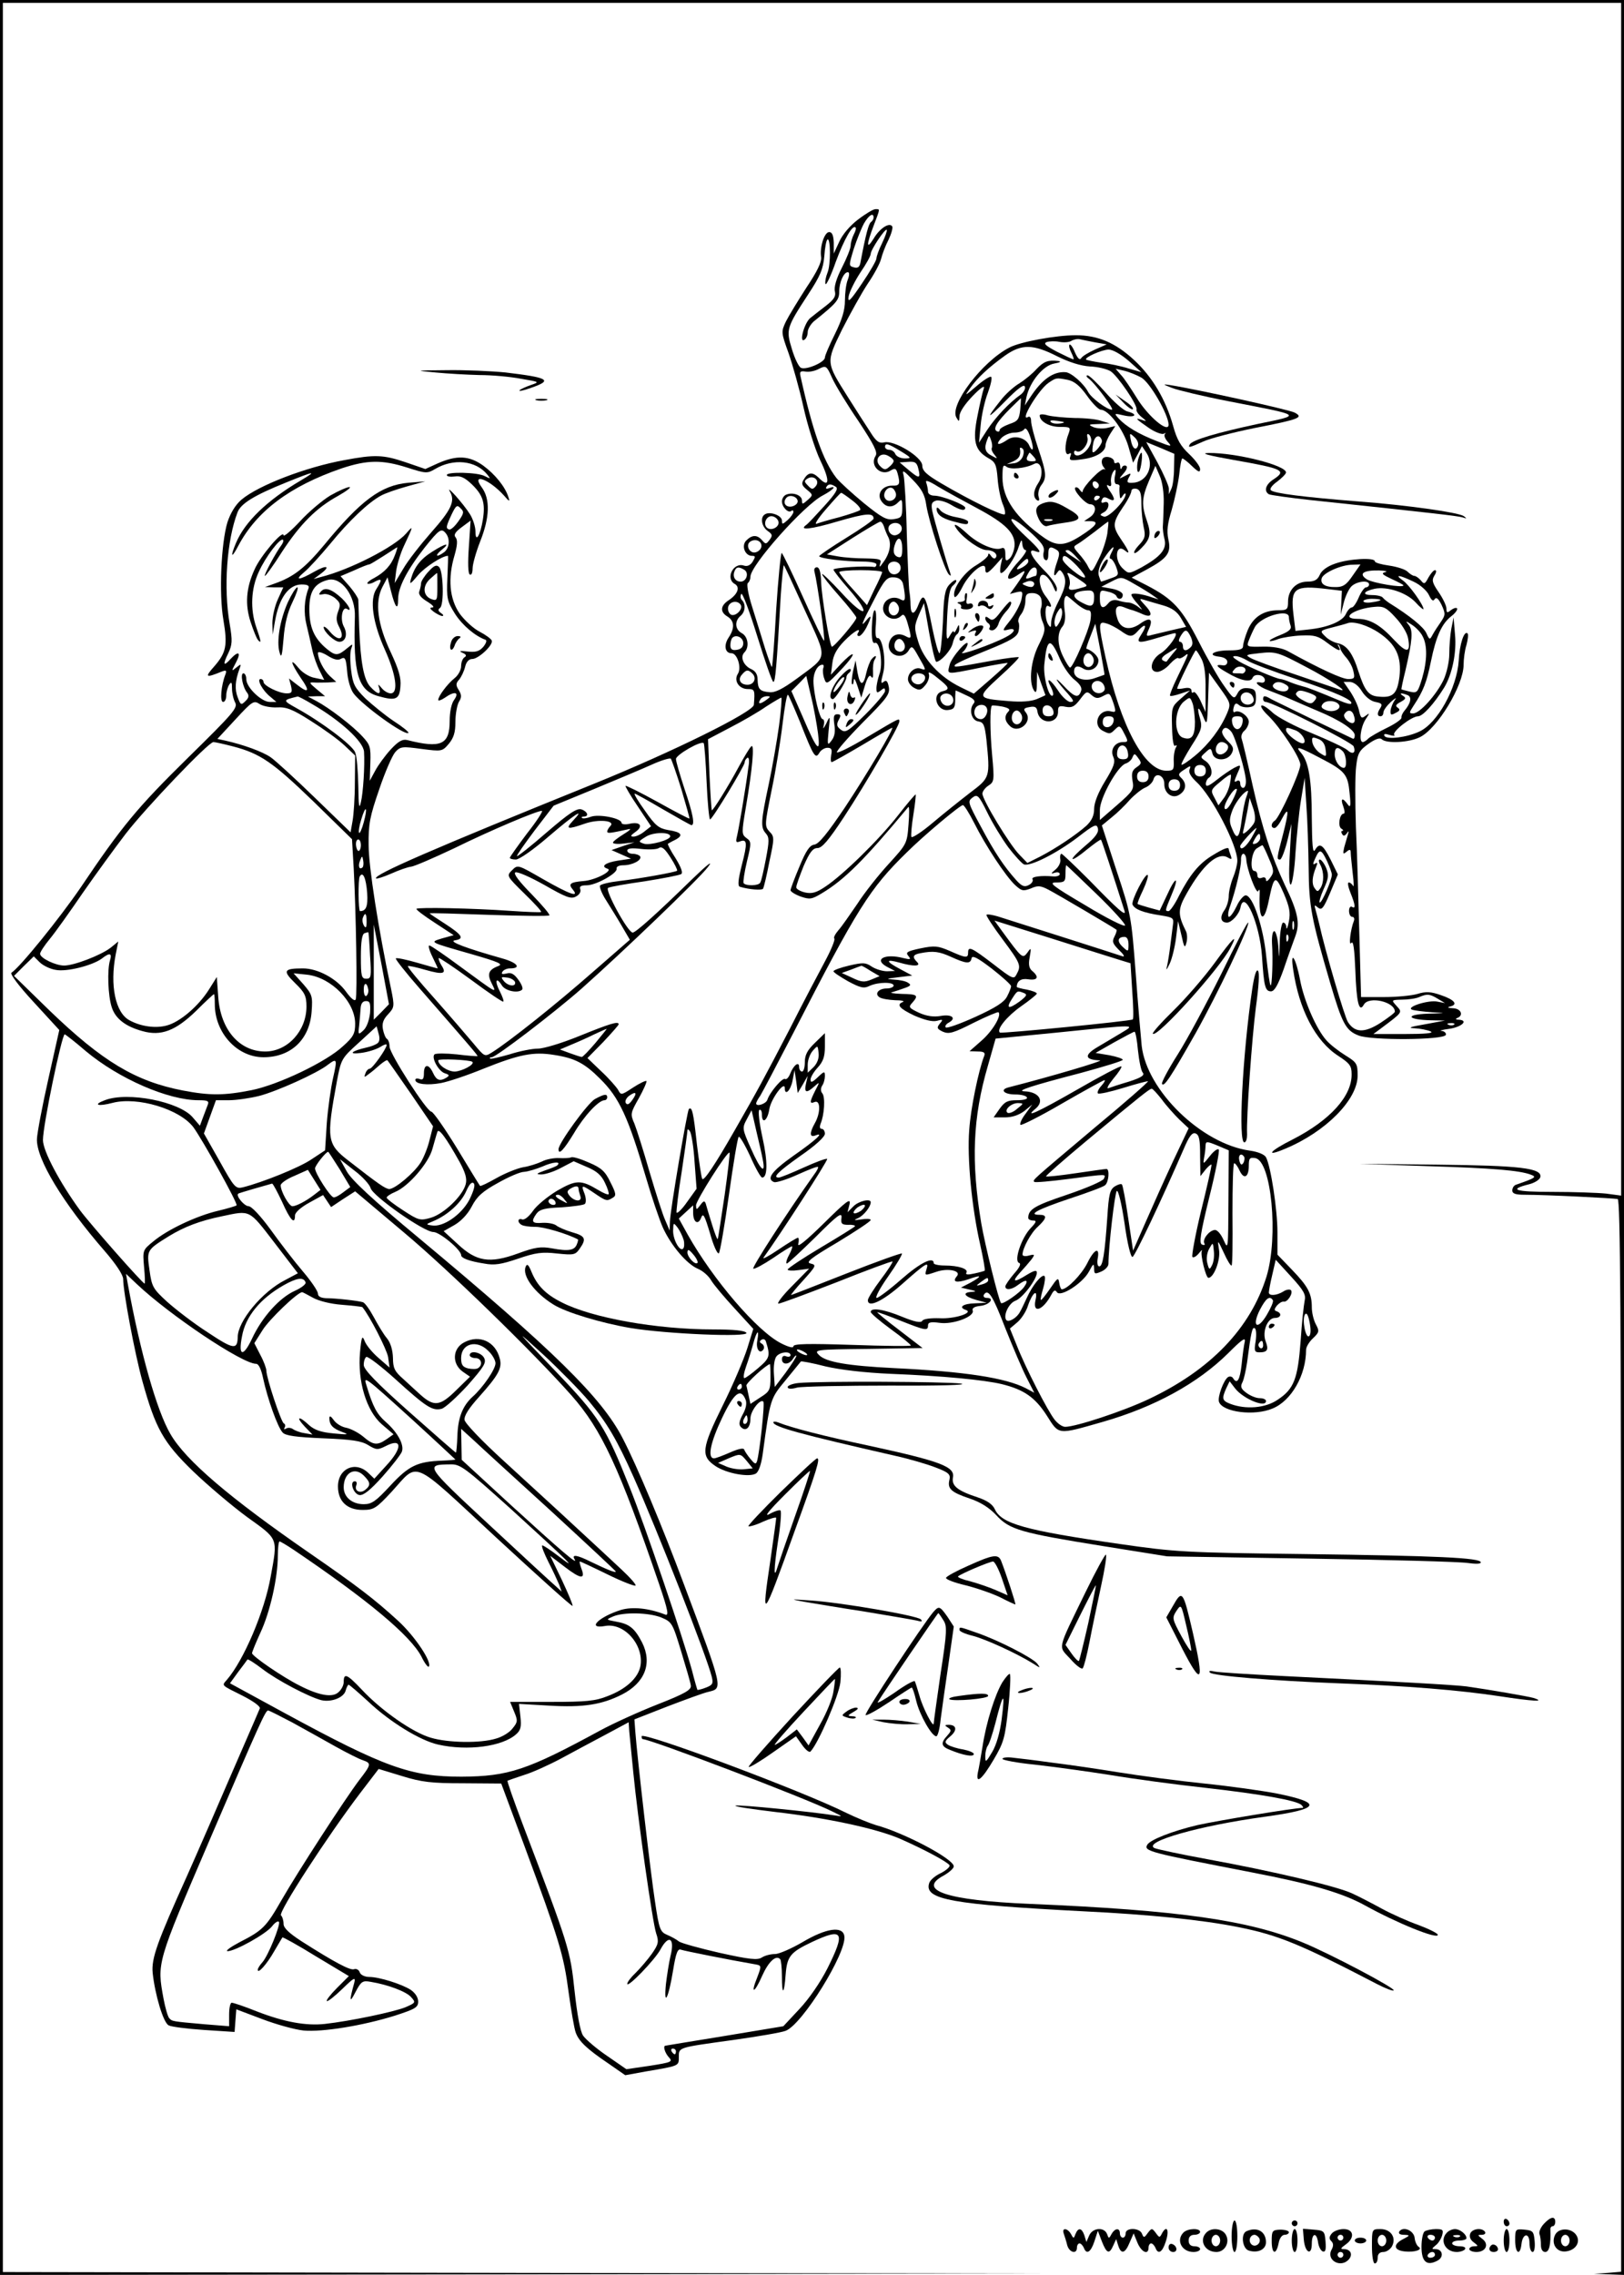 <?xml version="1.0" standalone="no"?>
<!DOCTYPE svg PUBLIC "-//W3C//DTD SVG 20010904//EN"
 "http://www.w3.org/TR/2001/REC-SVG-20010904/DTD/svg10.dtd">
<svg version="1.0" xmlns="http://www.w3.org/2000/svg"
 width="567pt" height="794pt" viewBox="0 0 567 794"
 preserveAspectRatio="xMidYMid meet">

<g transform="translate(0,794) scale(0.1,-0.1)"
fill="#000000" stroke="none">
<path d="M0 3970 l0 -3970 1833 2 1832 3 -1827 2 -1828 3 0 3960 0 3960 2825
0 2825 0 0 -2081 0 -2082 -52 7 c-29 3 -114 6 -187 6 -133 0 -157 8 -81 27 19
5 36 16 38 25 6 31 -71 40 -358 43 l-275 3 235 -8 c232 -7 326 -15 365 -30 21
-8 17 -11 -52 -35 -7 -2 -13 -11 -13 -20 0 -11 11 -15 43 -15 76 0 312 -12
325 -15 9 -4 12 -387 12 -1874 l0 -1870 -47 -4 -48 -3 53 -2 52 -2 0 3970 0
3970 -2835 0 -2835 0 0 -3970z"/>
<path d="M2996 7174 c-29 -22 -55 -53 -66 -78 l-19 -41 0 38 c-1 26 -6 37 -16
37 -17 0 -34 -54 -28 -88 2 -16 -14 -50 -51 -105 -29 -45 -62 -99 -72 -119
-17 -36 -17 -38 9 -110 14 -40 38 -125 52 -188 14 -63 40 -147 59 -187 35 -72
32 -99 -6 -60 -22 21 -37 19 -52 -7 -9 -14 -6 -21 11 -35 22 -18 22 -19 3 -36
-18 -16 -20 -16 -20 -2 0 18 -30 30 -54 21 -9 -3 -16 -14 -16 -24 0 -20 23
-43 33 -33 4 3 7 2 7 -4 0 -5 -9 -18 -20 -28 -18 -16 -20 -16 -20 -2 0 18 -42
33 -59 22 -18 -10 -12 -43 9 -58 17 -12 18 -16 7 -31 -12 -16 -14 -16 -26 -2
-17 20 -35 20 -55 0 -19 -18 -5 -54 19 -54 13 0 13 -3 3 -20 -8 -13 -19 -18
-31 -14 -37 12 -65 -45 -32 -64 20 -11 11 -36 -21 -57 -29 -19 -31 -41 -4 -57
24 -15 26 -40 4 -73 -18 -27 -13 -55 10 -55 20 0 36 -51 22 -72 -15 -24 4 -53
35 -53 24 0 25 -3 21 -55 -2 -25 -283 -164 -557 -275 -559 -226 -774 -319
-762 -331 2 -2 26 5 53 17 27 12 58 23 69 24 11 1 78 30 150 64 128 63 289
131 307 131 5 0 -18 -36 -52 -79 -33 -44 -60 -82 -60 -85 0 -3 9 -6 21 -6 12
0 62 35 114 80 91 78 132 105 85 55 -27 -29 -19 -31 41 -10 48 17 109 11 90
-8 -6 -6 -11 -15 -11 -19 0 -8 11 -6 75 8 11 3 3 -5 -17 -17 -21 -13 -38 -26
-38 -30 0 -4 17 -6 38 -3 l37 4 -40 -13 -40 -14 34 -15 34 -15 -47 -7 c-43 -7
-60 -20 -35 -28 21 -7 -43 -40 -83 -43 -48 -4 -55 -10 -38 -30 24 -29 -12 -16
-103 36 -89 51 -89 52 -109 32 -20 -20 -20 -20 43 -82 34 -33 61 -62 58 -64
-2 -2 -51 0 -109 4 -128 9 -320 13 -326 7 -2 -3 26 -24 63 -48 l67 -44 -40
-11 c-45 -14 -49 -12 105 -56 93 -27 109 -34 90 -41 -34 -13 -39 -28 -22 -61
18 -36 20 -36 -111 60 -54 40 -102 73 -107 73 -5 0 0 -18 11 -40 11 -22 19
-40 18 -40 -2 0 -34 9 -72 20 -38 11 -72 18 -74 15 -3 -2 35 -50 84 -106 172
-197 203 -233 201 -235 -1 -1 -33 1 -72 6 -38 4 -74 4 -78 0 -12 -11 14 -59
36 -66 16 -5 17 -8 6 -15 -23 -14 -35 -10 -47 16 -15 33 -32 32 -32 -1 0 -19
-4 -25 -15 -20 -8 3 -15 2 -15 -3 0 -15 42 -20 90 -11 26 5 92 27 148 50 125
50 174 60 247 48 72 -11 106 -29 160 -83 67 -66 98 -133 161 -347 19 -65 45
-142 58 -172 28 -62 84 -129 124 -145 16 -7 36 -24 45 -40 9 -15 46 -59 82
-98 l65 -71 -21 -68 c-12 -38 -50 -128 -86 -200 -74 -150 -77 -176 -25 -211
39 -26 118 -40 141 -26 10 6 19 33 24 69 26 192 26 192 80 257 28 34 52 64 53
65 1 2 40 -5 86 -17 52 -12 136 -22 228 -26 179 -7 326 -21 388 -36 77 -19
116 -46 157 -110 43 -68 36 -67 194 -22 182 52 333 135 439 240 47 47 61 57
58 41 -3 -13 -8 -49 -11 -80 -6 -55 -16 -71 -30 -48 -4 6 -11 7 -17 4 -16 -10
-38 -71 -32 -87 13 -36 124 -50 187 -23 66 27 117 117 117 205 0 10 11 28 24
40 22 21 23 25 10 49 -8 15 -14 41 -14 59 0 48 -13 73 -69 131 l-51 53 0 78
c0 78 -23 230 -40 262 -6 10 -28 19 -56 23 -168 23 -360 209 -378 366 -3 30
-13 145 -21 255 -15 195 -16 204 -67 357 l-51 157 34 28 c19 15 48 43 64 62
17 18 41 37 53 42 13 5 26 18 29 28 7 28 39 15 38 -16 0 -32 28 -52 52 -37 24
15 27 38 9 57 -14 13 -13 17 9 31 22 15 24 15 18 0 -4 -10 5 -25 24 -43 54
-49 143 -221 143 -275 0 -13 -7 -40 -15 -59 -8 -20 -15 -49 -15 -64 0 -16 -7
-39 -16 -51 -16 -23 -12 -42 10 -42 16 0 43 30 47 53 13 66 67 -56 75 -170 7
-107 11 -123 32 -123 12 1 24 22 44 78 14 42 33 94 41 116 16 44 9 82 -37 177
-48 103 -78 195 -112 345 -18 83 -36 158 -39 166 -3 8 1 21 10 28 8 7 15 21
15 31 0 19 -34 44 -49 34 -5 -3 -7 4 -4 15 4 16 9 18 19 9 7 -6 23 -9 36 -7
18 2 23 9 23 33 0 25 -4 31 -27 33 -19 2 -30 -3 -38 -19 -11 -20 -13 -20 -46
27 -19 26 -59 96 -89 155 -59 115 -89 148 -181 196 l-53 27 52 28 c74 40 87
59 76 106 -6 29 -3 54 12 103 10 35 22 90 26 122 3 31 8 57 11 57 3 0 19 -12
34 -27 22 -21 28 -23 28 -10 0 9 -17 32 -38 52 -29 27 -43 50 -56 98 -26 93
-73 172 -137 231 -65 60 -126 86 -203 86 -70 0 -194 -23 -232 -43 -95 -49
-210 -201 -185 -244 9 -16 10 -16 11 5 0 14 19 42 46 70 27 28 43 39 39 27 -4
-11 -14 -54 -22 -95 -18 -88 -10 -121 36 -148 26 -14 30 -23 34 -72 2 -30 10
-69 17 -87 8 -18 11 -35 8 -38 -7 -7 -121 49 -220 107 -53 31 -68 45 -68 63 0
30 -99 90 -133 81 -18 -4 -28 3 -49 37 -15 23 -50 77 -77 120 -78 124 -78 120
-21 237 28 55 68 127 89 159 22 32 43 71 47 87 4 16 15 46 26 67 10 21 16 42
13 47 -10 15 -44 -7 -65 -43 -26 -41 -25 -21 0 45 24 63 23 58 6 58 -7 0 -34
-16 -60 -36z m54 7 c0 -6 -4 -12 -9 -16 -8 -5 -18 -41 -37 -142 -3 -15 -9 -20
-23 -16 -18 5 -18 6 0 65 11 33 27 73 36 89 17 29 33 38 33 20z m-69 -59 c-6
-12 -11 -29 -11 -39 0 -10 -14 -45 -31 -78 -19 -37 -28 -68 -24 -82 4 -17 -3
-28 -31 -50 -20 -15 -45 -35 -55 -43 -21 -17 -40 -88 -21 -76 7 4 12 16 12 27
0 10 10 27 21 37 80 64 89 75 89 104 0 33 16 68 30 68 6 0 6 -10 0 -26 -6 -14
-10 -47 -10 -73 0 -34 -10 -66 -35 -117 -19 -38 -35 -75 -35 -82 0 -16 -64
-44 -83 -36 -8 3 -22 32 -32 65 -21 69 -20 74 57 192 42 64 52 88 56 133 2 30
7 56 11 58 11 7 12 -88 0 -116 -6 -15 -9 -32 -7 -39 2 -7 19 28 36 77 30 81
59 131 69 120 3 -2 0 -13 -6 -24z m99 -30 c-11 -22 -20 -47 -20 -54 0 -7 -23
-47 -51 -88 -41 -61 -50 -69 -46 -44 3 16 22 54 41 83 20 29 36 58 36 65 0 14
50 89 56 84 2 -3 -5 -23 -16 -46z m744 -347 l40 -7 -41 -18 c-22 -10 -44 -23
-48 -30 -5 -8 -12 -2 -22 20 -7 18 -16 30 -19 27 -3 -3 0 -15 6 -27 6 -12 10
-23 8 -24 -2 -1 -27 11 -57 26 -40 21 -49 29 -37 34 9 3 29 4 44 1 15 -3 34
-2 42 3 8 5 22 8 30 6 8 -2 33 -7 54 -11z m-134 -48 c42 -21 83 -34 115 -36
28 -1 60 -9 73 -17 25 -17 94 -118 90 -133 -2 -5 6 -17 17 -26 20 -16 20 -17
0 -10 -24 8 -20 3 28 -30 21 -14 44 -22 50 -19 7 4 9 3 4 -1 -4 -5 1 -17 10
-27 16 -18 14 -18 -37 2 -65 25 -109 52 -134 79 -17 19 -17 19 18 11 40 -9 51
4 12 14 -13 3 -47 33 -76 66 -29 33 -57 60 -63 60 -6 0 -4 -6 5 -12 22 -17 90
-108 80 -108 -17 0 -72 41 -83 62 -15 29 -59 68 -79 69 -42 3 -82 -25 -122
-86 l-20 -30 6 30 c12 53 58 109 96 116 21 4 27 7 15 9 -36 4 -50 -1 -76 -28
-14 -16 -41 -38 -60 -50 -19 -11 -49 -38 -65 -59 -54 -68 -49 -69 16 -3 43 44
65 60 68 51 3 -8 -4 -20 -14 -28 -39 -27 -88 -79 -117 -123 l-29 -45 6 62 c3
34 14 84 25 112 10 28 16 53 11 56 -4 2 -27 -12 -51 -33 -41 -35 -43 -36 -22
-7 26 37 65 73 122 114 58 41 98 40 181 -2z m250 -16 l45 -40 -45 13 c-25 8
-68 17 -95 20 -27 4 -51 9 -53 11 -7 7 54 34 78 35 15 0 43 -16 70 -39z m-942
-212 c54 -82 67 -108 59 -120 -22 -34 19 -73 53 -51 15 9 19 7 24 -11 10 -37
7 -43 -20 -42 -33 0 -53 -28 -38 -52 15 -24 38 -27 58 -8 15 15 16 14 16 -18
0 -31 -3 -35 -30 -39 -25 -4 -42 6 -104 56 -41 34 -84 73 -96 88 -46 59 -83
164 -125 354 -4 17 -1 20 18 17 12 -2 33 2 47 10 24 12 26 11 46 -34 12 -26
53 -93 92 -150z m987 153 c30 -17 94 -128 95 -164 0 -32 -72 29 -111 93 -20
32 -44 69 -55 80 l-19 22 30 -7 c17 -4 44 -15 60 -24z m-256 -8 c22 -5 41 -20
66 -55 19 -27 41 -49 48 -49 27 0 78 -67 96 -126 l17 -59 16 29 15 29 16 -24
c29 -44 1 -103 -49 -104 -19 -1 -21 2 -13 18 10 17 8 17 -13 6 -23 -12 -23
-12 -5 9 11 12 14 23 9 26 -6 3 -13 0 -15 -6 -3 -8 -6 -6 -6 5 -1 10 -5 15
-11 12 -5 -3 -10 -2 -10 3 0 16 -33 24 -41 10 -4 -7 -3 -19 4 -28 6 -8 8 -12
3 -8 -9 8 -75 -60 -76 -77 0 -5 -4 -3 -10 5 -5 8 -12 11 -16 8 -8 -9 36 -58
52 -58 22 0 23 -28 1 -44 l-22 -15 23 0 c31 -1 20 -16 -36 -52 -55 -35 -82
-36 -125 -7 -99 69 -147 138 -147 211 0 41 2 47 14 38 13 -11 66 -6 97 10 25
13 35 -36 14 -67 -18 -27 -19 -50 -4 -60 7 -4 9 0 5 13 -3 10 1 28 9 39 20 26
19 42 -10 128 -14 41 -25 84 -25 96 0 12 -4 18 -10 15 -33 -20 35 94 71 119
27 18 26 18 68 10z m-167 -104 c-4 -34 -8 -40 -38 -50 -19 -7 -34 -16 -34 -21
0 -6 -5 -7 -10 -4 -14 8 0 32 46 78 20 20 38 37 38 37 1 0 0 -18 -2 -40z m43
-138 c-2 -3 -7 3 -11 12 -11 28 -52 39 -77 21 -31 -21 -43 -19 -22 5 10 11 31
20 46 20 15 0 31 5 35 12 5 7 13 -3 21 -27 7 -21 11 -40 8 -43z m368 12 c-7
-19 -20 -9 -25 21 -5 24 -4 25 13 9 10 -9 15 -22 12 -30z m-510 -7 c-3 -4 1
-15 9 -24 12 -15 11 -15 -9 -4 -24 12 -28 27 -16 57 6 16 7 16 13 -2 4 -10 5
-23 3 -27z m636 -71 c0 -28 -4 -60 -9 -71 l-9 -20 0 20 c-1 11 -19 52 -40 91
l-39 71 49 -20 49 -21 -1 -50z m-954 59 c38 -23 38 -25 14 -25 -15 0 -29 7
-33 15 -3 8 -12 15 -21 15 -8 0 -15 5 -15 10 0 15 11 12 55 -15z m426 -18 c-5
-13 -18 -23 -32 -24 l-24 -3 23 10 c20 9 27 21 23 43 -1 5 3 6 8 2 6 -3 7 -15
2 -28z m-451 -16 c0 -5 -7 -14 -16 -21 -12 -11 -18 -10 -31 3 -23 22 0 52 28
36 10 -5 19 -13 19 -18z m490 14 c10 -13 9 -15 -8 -15 -15 0 -20 5 -16 15 4 8
7 15 9 15 1 0 8 -7 15 -15z m-404 -40 c9 -36 4 -37 -33 -6 l-32 27 29 2 c24 2
31 -2 36 -23z m857 -120 c-1 -33 -2 -69 -3 -80 -1 -11 2 -33 6 -48 8 -34 -14
-60 -80 -97 -44 -23 -45 -24 -65 -5 -32 28 -26 90 6 64 20 -17 16 -4 -12 37
-32 47 -31 59 5 113 17 24 30 50 30 57 0 7 8 10 18 8 13 -4 17 -16 17 -52 0
-26 4 -63 8 -82 7 -30 5 -40 -17 -63 -26 -28 -19 -39 8 -11 32 32 36 50 21 94
-20 57 -19 82 7 143 l22 51 15 -35 c9 -19 15 -60 14 -94z m-829 -8 c9 -58 64
-228 79 -242 7 -7 8 -5 4 7 -14 40 -56 185 -62 214 -5 26 -2 32 14 37 11 2 33
-4 50 -14 33 -20 51 -24 51 -11 0 10 -81 42 -108 42 -12 0 -22 6 -22 14 0 8
-3 22 -6 31 -5 11 7 8 42 -14 27 -16 87 -49 134 -74 103 -55 136 -89 132 -134
-2 -17 -10 -37 -18 -43 -12 -10 -14 -8 -14 15 0 20 -4 26 -15 21 -24 -9 -82
17 -120 53 -36 33 -54 40 -32 11 26 -33 80 -70 102 -70 24 0 42 -16 30 -28 -3
-3 -10 0 -15 8 -6 9 -10 10 -10 3 0 -6 -19 -22 -42 -36 -44 -26 -84 -84 -76
-109 3 -7 15 7 28 33 24 49 80 94 80 65 0 -22 7 -20 36 12 l24 27 -6 -27 c-3
-16 -3 -28 1 -28 13 0 50 54 61 90 9 26 12 30 13 13 1 -13 6 -23 12 -23 6 0
-5 -18 -25 -40 -50 -55 -48 -79 3 -43 26 18 25 12 -12 -41 l-21 -29 23 6 c22
5 23 3 17 -26 -4 -17 -21 -49 -38 -71 -29 -36 -30 -39 -10 -34 32 9 27 -9 -7
-26 -47 -25 -167 -67 -151 -53 8 6 16 19 18 27 6 27 -57 -44 -63 -72 -8 -33
-14 -33 105 -9 52 11 96 18 98 17 1 -2 -25 -26 -58 -55 l-60 -52 -47 23 c-72
35 -129 97 -147 158 -15 49 -14 55 2 94 l18 41 18 -103 c10 -56 21 -102 25
-102 16 1 51 40 57 64 3 14 10 29 15 32 5 3 9 13 8 22 0 14 -2 13 -9 -3 -5
-11 -9 -15 -10 -10 0 6 -7 -1 -14 -14 -12 -21 -13 -12 -9 70 4 70 9 97 21 106
8 7 13 15 10 18 -2 3 -13 -4 -24 -16 -15 -17 -19 -40 -22 -130 -3 -60 -8 -109
-12 -109 -4 0 -15 39 -25 88 -22 112 -30 127 -47 85 -15 -40 -28 -42 -29 -5 0
15 -2 36 -4 47 -2 11 -6 101 -9 200 -2 99 -8 191 -11 205 -6 22 -2 20 33 -16
30 -31 41 -51 46 -87z m658 98 c-2 -15 0 -25 7 -25 6 0 10 -3 10 -7 -1 -5 -1
-17 0 -28 1 -17 3 -18 11 -5 5 8 10 10 10 5 0 -22 -61 -84 -76 -78 -15 5 -15
7 0 15 20 11 22 42 2 35 -10 -4 -13 -1 -9 8 4 11 10 12 24 4 23 -12 24 -1 2
30 -9 14 -11 21 -4 17 9 -6 12 -2 10 10 -3 17 7 44 15 44 2 0 1 -11 -2 -25z
m-1044 -32 c-10 -12 -14 -12 -27 2 -14 14 -14 17 -1 25 21 13 44 -8 28 -27z
m987 8 c3 -5 1 -12 -4 -15 -5 -3 -11 1 -15 9 -6 16 9 21 19 6z m-917 -10 c10
-6 0 -23 -40 -67 -29 -32 -57 -62 -63 -66 -28 -20 15 -16 109 12 100 29 126
31 126 10 0 -5 -43 -35 -95 -67 -52 -32 -94 -61 -95 -64 0 -8 89 -19 153 -19
26 0 47 -4 47 -10 0 -5 -3 -9 -7 -9 -28 5 -143 -2 -143 -9 0 -4 25 -36 55 -70
81 -93 57 -103 -27 -11 -37 40 -68 70 -68 65 0 -4 27 -39 60 -76 33 -37 60
-72 60 -76 0 -11 -81 -106 -86 -101 -8 8 -35 173 -37 223 -1 37 -6 54 -15 54
-8 0 -11 -7 -8 -17 9 -34 38 -235 33 -239 -2 -2 -35 66 -73 151 -38 85 -72
155 -75 155 -3 0 -12 -89 -19 -197 -6 -109 -13 -199 -15 -201 -1 -2 -12 28
-24 65 -11 37 -32 103 -45 145 -14 44 -20 80 -15 83 5 4 9 13 9 22 0 40 188
251 253 284 36 19 52 37 21 25 -8 -3 -12 -2 -9 4 7 12 16 12 33 1z m210 -24
c4 -22 -27 -35 -38 -16 -10 15 7 42 24 36 6 -2 12 -11 14 -20z m-152 -24 c19
-14 31 -29 27 -33 -4 -4 -37 -15 -72 -25 -36 -9 -72 -20 -80 -23 -9 -3 6 20
33 51 27 31 50 57 53 57 2 0 20 -12 39 -27z m-191 -3 c0 -8 -10 -16 -22 -18
-22 -3 -32 16 -16 32 12 11 38 2 38 -14z m1055 16 c0 -3 -4 -8 -10 -11 -5 -3
-10 -1 -10 4 0 6 5 11 10 11 6 0 10 -2 10 -4z m-1122 -87 c4 -19 -27 -34 -41
-20 -14 14 0 43 20 39 10 -2 19 -10 21 -19z m926 -105 c-3 -12 -1 -25 5 -28 7
-5 11 3 11 18 0 28 6 31 29 17 11 -7 11 -15 2 -41 -14 -40 -14 -60 -1 -40 9
13 11 13 20 0 15 -24 12 -47 -15 -100 -14 -27 -25 -60 -25 -72 0 -19 -2 -20
-10 -8 -13 20 -13 73 0 65 16 -10 11 8 -10 35 -25 32 -27 82 -4 73 9 -3 22
-20 30 -37 10 -24 13 -26 14 -11 0 12 -20 40 -45 65 -44 44 -60 78 -30 66 26
-10 17 5 -35 53 -71 66 -62 83 10 20 47 -42 58 -57 54 -75z m-558 89 c3 -10
10 -28 16 -39 11 -24 4 -58 -20 -89 -11 -16 -13 -16 -9 -2 6 15 -1 17 -51 18
-31 0 -74 3 -96 7 l-39 7 89 57 c49 31 93 57 97 57 4 1 10 -7 13 -16z m62 -12
c-2 -9 -11 -17 -21 -19 -21 -4 -35 27 -17 38 19 12 42 0 38 -19z m718 -14 c-4
-23 -17 -64 -31 -90 -23 -47 -24 -47 -36 -25 -6 13 -21 33 -33 46 -19 22 -20
24 -4 33 9 5 36 25 60 43 24 19 45 35 47 35 2 1 0 -18 -3 -42z m-1208 -46 c-2
-9 -11 -17 -21 -19 -21 -4 -35 27 -17 38 19 12 42 0 38 -19z m492 -6 c0 -26
-3 -33 -15 -29 -16 6 -19 22 -9 48 11 28 24 17 24 -19z m730 -15 c-6 -11 -7
-20 -3 -20 5 0 14 -13 20 -29 10 -28 9 -30 -20 -40 -16 -6 -31 -11 -32 -11 -2
0 -5 10 -9 22 -3 15 3 36 19 60 27 40 43 52 25 18z m-124 -12 l19 -21 -27 18
c-29 18 -34 25 -20 25 5 0 17 -10 28 -22z m4 -33 c18 -19 31 -37 28 -40 -7 -8
-77 48 -78 63 0 20 14 14 50 -23z m-170 15 c0 -5 -9 -14 -20 -20 -24 -13 -26
-7 -4 14 18 18 24 20 24 6z m-447 -14 c7 -18 -11 -36 -29 -29 -8 3 -14 14 -14
24 0 22 35 26 43 5z m-333 -156 c81 -177 83 -156 -30 -240 -48 -35 -74 -48
-93 -46 -34 3 -41 10 -42 44 0 18 -7 30 -23 37 -26 12 -39 42 -23 58 18 18 13
55 -9 67 -24 13 -26 42 -5 60 17 14 20 41 5 56 -5 5 -6 14 -2 21 4 6 29 -61
56 -148 27 -87 52 -159 56 -159 7 0 11 45 26 303 4 59 9 106 11 104 2 -2 35
-73 73 -157z m-211 141 c17 -11 7 -41 -13 -41 -19 0 -29 17 -22 35 6 17 15 18
35 6z m1021 -6 c0 -8 -2 -15 -4 -15 -2 0 -12 -3 -21 -7 -15 -5 -16 -3 -6 15
13 25 31 29 31 7z m-540 -2 c0 -3 -12 -31 -27 -60 l-26 -55 -48 54 c-27 29
-48 56 -49 61 0 4 34 7 75 7 41 0 75 -3 75 -7z m698 -54 c-40 -12 -51 -10 -44
7 3 8 1 24 -4 34 -8 15 -2 14 31 -8 39 -26 40 -27 17 -33z m-626 16 c3 -11 6
-30 7 -43 1 -18 -2 -21 -15 -14 -23 13 -52 3 -59 -20 -12 -36 35 -64 62 -37 8
8 14 1 22 -27 15 -53 14 -56 -8 -44 -25 13 -48 4 -56 -21 -14 -42 43 -67 67
-30 11 19 14 17 35 -21 27 -47 28 -49 8 -42 -20 8 -45 -13 -45 -37 0 -10 10
-24 22 -30 18 -10 24 -8 39 10 10 12 15 29 12 38 -4 11 7 6 30 -13 42 -33 45
-40 17 -47 -39 -10 -19 -71 21 -65 20 2 24 9 24 36 0 17 1 32 2 32 1 0 18 -8
37 -17 27 -12 33 -20 25 -29 -17 -21 -7 -59 17 -62 18 -3 22 -12 28 -64 13
-131 13 -132 -56 -184 -35 -27 -94 -74 -133 -107 -38 -32 -71 -53 -73 -48 -2
6 1 41 7 78 6 37 9 68 8 70 -2 1 -29 -31 -61 -72 -66 -85 -194 -210 -255 -250
-31 -21 -47 -25 -70 -20 -17 4 -31 12 -31 18 0 7 12 40 26 75 21 48 32 62 48
62 16 0 39 27 93 109 78 119 193 317 193 333 0 12 3 14 -113 -55 -54 -33 -101
-56 -105 -53 -3 4 37 50 90 104 86 86 96 100 91 125 -4 20 -9 25 -18 17 -10
-8 -10 -2 -2 29 12 43 -2 127 -19 124 -7 -1 -9 16 -6 48 2 27 1 49 -4 49 -5 0
-9 -27 -10 -59 -1 -43 2 -58 11 -55 17 7 29 -75 15 -110 -5 -15 -10 -37 -10
-48 0 -17 2 -18 15 -8 12 10 15 10 15 -2 0 -7 -31 -44 -68 -81 -61 -60 -70
-66 -86 -54 -15 11 -16 18 -8 34 9 16 8 20 -5 20 -12 0 -14 -8 -10 -36 4 -25
1 -42 -10 -56 -14 -19 -15 -16 -10 35 6 53 5 54 -8 25 -10 -19 -13 -22 -9 -7
3 12 1 22 -4 22 -10 0 -32 89 -32 134 0 30 15 56 32 56 4 0 5 -6 2 -13 -2 -7
-1 -23 4 -36 7 -21 10 -20 56 29 27 28 46 53 43 56 -3 3 -21 -12 -41 -33 l-35
-38 5 40 c3 28 15 50 41 77 34 35 63 51 48 28 -3 -5 -2 -10 4 -10 6 0 17 13
26 30 19 38 19 49 -1 24 -22 -27 -15 -9 30 77 33 64 43 75 65 74 17 0 28 -7
33 -20z m873 -43 l20 -14 -20 6 c-38 14 -75 18 -75 10 0 -4 10 -19 23 -33 17
-21 18 -23 2 -10 -11 9 -27 16 -35 16 -8 0 -24 3 -36 7 -14 4 -26 1 -34 -9
-19 -23 -30 -18 -30 16 0 29 2 31 28 24 15 -3 29 -11 30 -16 6 -14 22 -11 22
5 0 8 -16 17 -37 21 l-38 7 35 18 c35 18 35 18 80 -8 25 -14 54 -32 65 -40z
m-419 31 c-3 -3 -13 -2 -23 2 -17 7 -17 8 2 15 19 7 34 -5 21 -17z m214 -36
c0 -34 -9 -38 -41 -21 -44 22 -35 41 19 43 17 1 22 -5 22 -22z m-185 -6 c3
-10 3 -26 -1 -35 -3 -9 -1 -30 6 -46 11 -26 9 -36 -14 -82 -27 -54 -35 -129
-16 -158 7 -11 10 -5 10 25 l1 40 14 -40 c8 -22 15 -41 15 -41 0 -1 -14 -7
-30 -14 -20 -8 -54 -11 -98 -7 -113 9 -113 11 -32 85 39 35 69 66 67 68 -2 2
-42 -3 -88 -11 -137 -25 -140 -25 -135 -16 3 5 53 28 111 51 84 34 106 47 111
66 3 12 3 27 0 32 -3 5 1 18 9 28 8 10 15 31 15 47 0 22 5 27 24 27 15 0 27
-7 31 -19z m121 -16 c16 -14 35 -25 43 -25 10 0 12 -9 8 -36 -6 -36 -61 -164
-71 -164 -3 0 -14 17 -24 38 -21 42 -22 83 -2 106 8 10 11 31 7 55 -4 33 -1
51 8 51 1 0 15 -11 31 -25z m305 -8 c31 -9 49 -22 62 -44 l18 -31 -48 -11
c-26 -6 -58 -14 -71 -17 -21 -6 -22 -5 -11 20 16 35 5 44 -29 20 -36 -26 -68
-20 -80 14 -13 38 -5 53 21 43 12 -5 27 -10 32 -11 6 -2 20 -7 33 -13 33 -15
39 -1 11 29 -23 25 -23 26 -3 20 12 -4 41 -12 65 -19z m-1475 2 c10 -17 -23
-46 -37 -32 -7 7 -9 19 -6 27 7 18 33 21 43 5z m551 -5 c8 -21 -13 -42 -28
-27 -13 13 -5 43 11 43 6 0 13 -7 17 -16z m562 -56 c-11 -19 -14 -20 -17 -6
-2 9 2 27 9 40 11 19 14 20 17 6 2 -9 -2 -27 -9 -40z m213 -29 c33 -24 41 -24
63 1 25 27 31 18 10 -14 -21 -32 -12 -33 61 -11 27 8 52 15 56 15 15 0 -22
-53 -49 -70 -36 -21 -44 -67 -11 -65 11 1 31 13 43 28 13 14 26 23 29 20 3 -3
12 0 21 7 19 15 17 12 -25 -75 -16 -33 -27 -61 -25 -63 2 -3 19 1 37 7 l33 11
-33 -29 c-31 -27 -32 -30 -30 -99 1 -43 5 -69 11 -65 6 4 7 1 2 -7 -4 -7 -8
-28 -7 -47 1 -30 -1 -33 -26 -33 -76 0 -159 155 -212 395 -26 119 -26 128 3
119 12 -3 34 -15 49 -25z m-56 -154 c0 0 -16 -6 -34 -12 -36 -13 -72 -1 -72
23 0 19 12 23 31 11 23 -15 54 1 54 28 0 14 -21 34 -42 41 -2 0 5 20 14 43
l17 44 17 -89 c9 -49 16 -89 15 -89z m302 131 c7 -17 7 -27 -1 -35 -15 -15
-27 -14 -27 4 0 8 -5 15 -10 15 -6 0 -5 8 2 20 16 26 22 25 36 -4z m-1563 -21
c0 -13 -8 -21 -22 -23 -17 -3 -23 2 -23 16 0 10 3 22 7 26 13 13 38 1 38 -19z
m562 -1 c8 -20 -8 -36 -26 -25 -15 10 -8 41 9 41 6 0 13 -7 17 -16z m544 -55
c12 -27 35 -60 51 -72 20 -16 27 -29 22 -40 -9 -25 -23 -21 -62 21 -38 40 -25
16 17 -30 20 -23 22 -28 8 -28 -9 0 -29 18 -43 40 -28 42 -45 49 -24 10 6 -12
9 -24 6 -27 -13 -13 -34 64 -30 107 9 94 21 98 55 19z m393 19 c-10 -13 -20
-25 -21 -27 -1 -1 -7 0 -13 4 -8 5 -2 14 17 25 37 24 40 24 17 -2z m101 -18
c10 -19 15 -55 14 -107 l0 -78 -17 38 c-10 21 -21 35 -25 31 -4 -4 -7 -2 -7 5
0 9 -9 12 -25 9 -14 -3 -25 -3 -25 -1 0 9 61 133 65 133 3 0 11 -13 20 -30z
m-378 4 c8 -21 -13 -42 -28 -27 -13 13 -5 43 11 43 6 0 13 -7 17 -16z m-1190
-55 c16 -16 5 -39 -17 -39 -25 0 -35 18 -20 35 15 18 22 19 37 4z m603 -14 c0
-9 -7 -18 -16 -22 -18 -7 -39 11 -30 26 11 17 46 13 46 -4z m1054 -125 c-23
-54 -64 -108 -111 -147 -24 -20 -45 -34 -48 -32 -2 3 14 32 35 66 35 54 38 65
30 94 -13 44 -6 48 11 7 13 -32 14 -29 17 61 l3 93 38 -53 c38 -53 39 -55 25
-89z m-1428 -70 c9 -72 -3 -60 -53 57 l-40 91 26 26 26 27 17 -73 c10 -40 20
-98 24 -128z m1000 151 c-10 -16 -36 -13 -43 5 -8 22 18 37 36 20 7 -8 10 -19
7 -25z m-6 -21 c25 13 24 14 38 -26 9 -29 8 -31 -9 -27 -42 11 -67 -46 -30
-67 25 -13 27 -13 45 5 14 14 17 13 31 -15 15 -28 14 -30 -4 -30 -28 0 -46
-26 -34 -52 8 -18 2 -34 -29 -85 -24 -39 -38 -75 -38 -96 0 -23 -8 -41 -27
-59 -36 -32 -106 -79 -162 -108 l-44 -22 -28 29 c-33 33 -129 191 -129 213 0
8 10 21 21 28 20 13 21 18 13 105 -8 88 -8 166 -1 174 2 2 18 0 36 -3 23 -5
29 -10 22 -17 -15 -15 -14 -33 4 -50 30 -31 83 14 56 47 -9 11 -6 15 13 18 19
4 26 0 28 -15 7 -47 74 -46 72 1 0 17 4 20 27 15 22 -4 31 1 50 26 21 28 24
30 40 15 14 -12 22 -13 39 -4z m526 -19 c-10 -16 -36 -13 -43 5 -8 22 18 37
36 20 7 -8 10 -19 7 -25z m-1582 -73 c47 -119 53 -129 67 -105 5 9 18 17 28
17 14 0 17 -6 13 -25 -2 -14 -2 -25 2 -25 3 0 51 27 107 60 55 33 102 60 104
60 8 0 -88 -162 -165 -278 -60 -89 -91 -128 -107 -130 -16 -2 -29 -21 -52 -77
-17 -40 -31 -78 -31 -82 0 -5 16 -15 35 -22 32 -11 39 -10 74 11 80 48 149
117 302 301 4 5 4 -22 1 -60 -5 -67 -6 -69 -69 -138 -35 -38 -85 -101 -110
-140 -26 -38 -55 -80 -66 -92 -11 -13 -18 -26 -14 -29 3 -4 -11 -39 -32 -78
-21 -39 -77 -145 -123 -236 -92 -177 -112 -214 -194 -357 -68 -119 -106 -175
-112 -168 -3 3 -11 57 -19 122 -12 111 -17 132 -28 122 -6 -7 -65 -353 -66
-392 l-1 -32 -15 35 c-9 19 -33 95 -55 169 -21 73 -45 149 -53 169 -15 34 -14
37 16 90 16 29 28 56 26 59 -3 2 -24 -8 -47 -23 -41 -27 -42 -27 -52 -8 -6 10
-32 40 -59 65 l-48 46 55 56 c30 32 54 59 54 62 0 12 -31 2 -135 -40 -61 -25
-126 -45 -147 -45 -20 0 -65 -9 -99 -20 -35 -10 -65 -17 -68 -15 -2 3 0 5 6 5
15 0 220 157 313 239 144 128 409 382 441 424 21 27 1 12 -57 -44 -125 -122
-195 -184 -205 -184 -17 0 -98 149 -86 156 7 4 64 14 128 23 63 10 120 21 127
25 7 4 1 22 -19 55 -17 26 -29 49 -27 51 2 1 13 8 26 14 30 16 21 27 -26 34
-32 6 -44 15 -80 67 -24 33 -40 60 -36 60 3 0 48 -25 99 -55 52 -30 96 -55 99
-55 13 0 5 41 -24 126 -16 49 -30 96 -30 105 0 14 87 65 97 55 2 -2 7 -63 10
-135 3 -72 9 -131 12 -131 8 0 121 187 121 199 0 6 4 12 9 16 6 3 8 -10 4 -32
-9 -71 -34 -218 -40 -242 -5 -20 -3 -23 10 -18 26 10 27 -5 7 -82 -13 -52 -15
-73 -7 -76 33 -10 77 -13 81 -7 3 5 13 47 22 94 18 83 18 88 0 106 -17 19 -16
25 8 144 14 67 31 171 38 230 7 59 15 105 19 103 3 -2 22 -46 43 -97z m533 86
c8 -22 -18 -37 -36 -20 -7 8 -10 19 -7 25 10 16 36 13 43 -5z m-653 -8 c-21
-15 -30 -14 -19 3 3 6 14 11 23 11 13 0 13 -2 -4 -14z m46 -88 c-7 -51 -23
-144 -36 -205 -28 -131 -29 -151 -10 -172 12 -14 12 -26 0 -89 -8 -41 -16 -78
-20 -83 -6 -11 -51 -12 -58 -1 -2 4 3 38 12 76 16 65 15 69 -2 81 -17 13 -17
18 -2 107 23 134 31 225 19 213 -6 -5 -25 -37 -43 -70 -38 -71 -92 -157 -95
-153 -1 2 -5 58 -8 125 l-5 123 76 40 c43 22 100 55 127 74 28 18 52 32 53 31
2 -2 -1 -46 -8 -97z m1452 13 c0 -50 -11 -66 -41 -56 -34 10 -32 98 2 126 21
17 22 17 30 -4 5 -12 8 -42 9 -66z m-728 50 c9 -14 -4 -41 -19 -41 -18 0 -28
17 -21 35 6 17 32 20 40 6z m234 -14 c2 -12 -3 -17 -17 -17 -15 0 -21 6 -21
21 0 25 33 22 38 -4z m-111 -13 c8 -21 -13 -42 -28 -27 -13 13 -5 43 11 43 6
0 13 -7 17 -16z m321 -21 c-5 -26 -38 -29 -38 -4 0 15 6 21 21 21 14 0 19 -5
17 -17z m450 -5 c-2 -13 -10 -23 -18 -23 -8 0 -16 10 -18 23 -3 17 2 22 18 22
16 0 21 -5 18 -22z m-39 -32 c14 -17 51 -142 51 -173 0 -13 -4 -23 -10 -23 -5
0 -10 7 -10 16 0 9 -5 12 -12 8 -8 -5 -9 -2 -5 9 4 10 10 24 14 33 5 14 3 15
-18 4 -13 -7 -41 -26 -61 -42 -28 -22 -38 -26 -38 -14 0 8 5 18 10 21 17 10
11 43 -10 58 -20 14 -20 14 -1 31 17 16 19 16 24 -4 7 -27 52 -27 67 0 9 17 6
24 -13 43 -13 12 -22 28 -20 35 6 16 18 15 32 -2z m-13 -47 c9 -15 -18 -40
-34 -30 -15 9 -5 41 13 41 8 0 17 -5 21 -11z m-348 -27 c3 -17 -2 -22 -17 -22
-14 0 -21 6 -21 18 0 38 33 41 38 4z m30 -50 c-16 -11 -18 -21 -14 -47 6 -30
2 -36 -54 -85 l-60 -52 0 35 c0 42 62 153 90 162 10 3 21 13 24 22 6 14 8 14
20 -3 12 -16 12 -20 -6 -32z m-1589 -77 c16 -54 29 -100 28 -102 -2 -1 -52 25
-111 58 -60 33 -110 58 -112 56 -2 -1 17 -34 43 -72 l46 -69 -23 -18 c-12 -10
-29 -18 -38 -18 -12 0 -11 4 6 16 29 20 18 37 -19 29 -16 -4 -29 -2 -29 3 0
16 -80 32 -108 21 -13 -5 -27 -7 -30 -4 -3 3 0 5 6 5 20 0 13 18 -8 25 -16 5
-43 -13 -121 -80 -55 -48 -102 -85 -104 -83 -2 2 26 42 62 90 l66 86 141 58
c77 32 168 70 201 85 33 15 63 24 67 21 3 -4 20 -52 37 -107z m1831 65 c0 -13
-7 -20 -20 -20 -13 0 -20 7 -20 20 0 13 7 20 20 20 13 0 20 -7 20 -20z m-200
-20 c0 -13 -7 -20 -20 -20 -13 0 -20 7 -20 20 0 13 7 20 20 20 13 0 20 -7 20
-20z m284 -26 c-3 -16 -13 -40 -23 -52 l-17 -23 -14 27 c-14 25 -13 28 20 55
18 16 35 27 37 25 2 -1 0 -16 -3 -32z m-174 -4 c0 -13 -7 -20 -20 -20 -13 0
-20 7 -20 20 0 13 7 20 20 20 13 0 20 -7 20 -20z m182 -56 c-11 -22 -22 -33
-26 -26 -7 11 33 76 42 68 2 -2 -5 -21 -16 -42z m49 13 c-5 -13 -12 -49 -16
-80 -8 -64 -17 -71 -34 -28 -10 23 -9 35 3 66 13 30 40 63 53 65 1 0 -1 -10
-6 -23z m-831 -174 c23 -30 48 -57 55 -60 22 -8 113 38 187 94 58 45 67 49 71
32 4 -14 -8 -31 -44 -61 -27 -23 -47 -43 -44 -46 2 -3 25 12 50 33 25 20 47
36 49 34 3 -3 41 -119 82 -248 7 -22 -21 2 -122 106 -51 51 -95 93 -98 93 -4
0 -6 -9 -4 -20 2 -10 -6 -26 -17 -35 -17 -14 -17 -16 -2 -11 9 3 17 1 17 -5 0
-5 -10 -9 -22 -8 -44 4 -79 -1 -73 -10 3 -6 -3 -15 -13 -20 -15 -8 -24 -5 -44
17 -42 47 -74 94 -123 186 -46 85 -47 89 -30 102 17 13 22 9 52 -52 18 -37 51
-91 73 -121z m859 86 c-4 -9 -16 -22 -25 -30 -16 -13 -17 -12 -11 11 3 14 9
43 13 65 l7 40 12 -35 c7 -20 9 -42 4 -51z m-978 -1 c40 -80 110 -186 143
-217 23 -21 28 -22 55 -12 24 11 34 10 61 -4 31 -16 231 -134 238 -140 2 -2
-1 -12 -7 -24 -9 -17 -7 -24 16 -47 16 -15 21 -24 13 -22 -26 9 -403 129 -438
140 -18 5 -35 8 -38 5 -2 -2 23 -41 56 -85 64 -86 66 -92 49 -123 -9 -18 -14
-16 -81 36 -76 58 -88 64 -88 40 0 -20 -8 -19 -64 6 -42 18 -53 19 -102 9 -47
-10 -53 -14 -43 -26 11 -13 8 -14 -17 -8 -64 17 -105 -4 -58 -30 l29 -15 -28
-1 c-15 0 -39 7 -53 16 -22 15 -31 15 -79 4 -30 -7 -55 -16 -55 -20 0 -4 23
-19 51 -35 43 -23 55 -26 75 -16 31 14 84 14 84 1 0 -5 -11 -10 -24 -10 -29 0
-44 -19 -25 -31 8 -5 32 -9 54 -10 22 0 34 -3 28 -6 -25 -9 -13 -23 40 -48 35
-15 62 -22 78 -18 21 6 23 5 10 -10 -11 -14 -10 -18 11 -28 21 -9 36 -5 107
31 46 23 85 39 87 37 12 -11 -21 -66 -59 -99 l-42 -37 29 -1 c21 0 27 -4 22
-16 -20 -52 -47 -183 -52 -257 -8 -99 9 -273 38 -400 11 -49 18 -90 16 -92 -1
-1 -18 -6 -37 -10 -22 -5 -31 -4 -27 3 8 13 -27 25 -76 25 -21 0 -38 4 -38 8
0 25 -47 2 -113 -56 -41 -36 -80 -65 -86 -65 -7 0 11 34 40 75 29 41 50 77 48
80 -3 2 -90 -29 -194 -70 -104 -41 -191 -75 -193 -75 -2 0 17 24 43 52 45 50
46 53 25 58 -18 4 -1 18 94 74 64 39 116 73 116 78 0 4 -15 5 -32 2 -28 -4
-29 -3 -11 5 19 9 43 39 43 55 0 14 -42 4 -60 -14 l-21 -21 7 28 c5 23 -10 12
-89 -66 -61 -60 -94 -87 -90 -73 3 12 2 22 -1 22 -4 0 -35 -19 -69 -42 -34
-23 -57 -35 -51 -27 54 74 226 340 222 344 -3 3 -40 -11 -82 -30 -42 -19 -81
-35 -87 -35 -23 0 -3 20 76 76 51 35 85 66 85 77 0 9 -5 17 -11 17 -7 0 -8 7
-4 18 13 30 17 93 6 106 -6 7 -6 17 -1 26 6 8 10 24 10 34 0 18 -2 18 -25 -4
-19 -18 -25 -20 -25 -8 0 8 11 27 25 42 19 21 25 38 25 73 l0 47 -35 -34 c-26
-25 -35 -42 -35 -67 0 -18 -4 -33 -10 -33 -5 0 -10 7 -10 16 0 21 -19 7 -31
-23 -5 -13 -13 -22 -18 -19 -9 6 -54 -47 -62 -73 -5 -14 -39 -25 -39 -12 0 3
6 15 14 26 7 11 59 110 116 220 224 436 267 504 395 629 59 59 187 166 197
166 4 0 22 -28 39 -62z m968 -53 c-19 -32 -39 -46 -39 -28 0 7 51 63 57 63 1
0 -7 -16 -18 -35z m-2029 6 c0 -13 -70 -32 -91 -26 -21 7 -21 8 5 24 25 17 86
18 86 2z m2060 -5 c0 -8 -7 -16 -15 -20 -13 -4 -14 -2 -5 14 13 23 20 26 20 6z
m-2036 -115 c-4 -5 -132 -28 -202 -36 -34 -4 -64 -11 -67 -16 -3 -4 6 -28 21
-51 15 -24 40 -64 55 -90 l28 -48 -132 -115 c-123 -108 -287 -239 -349 -278
-26 -16 -26 -16 -65 31 -21 25 -82 96 -135 156 -54 60 -96 111 -94 114 3 2 30
-4 61 -13 63 -18 76 -14 56 16 -7 12 -11 23 -9 25 2 2 53 -32 113 -76 59 -44
110 -78 112 -76 3 2 -3 18 -12 36 -19 36 -13 53 7 21 12 -20 57 -29 71 -15 4
4 -2 19 -13 34 -15 21 -26 27 -42 22 -14 -3 -19 -2 -14 6 4 7 16 12 26 12 42
0 27 20 -27 35 -124 35 -189 59 -165 63 34 5 27 18 -33 57 -30 19 -55 36 -55
37 0 2 93 -1 206 -5 114 -4 209 -5 212 -2 3 3 -25 36 -62 74 -43 44 -64 71
-57 76 7 4 52 -16 102 -44 75 -43 93 -50 110 -40 12 6 18 17 15 25 -4 10 2 14
22 14 33 0 108 42 105 58 -2 7 8 12 23 12 32 0 66 18 59 31 -4 5 -15 9 -26 9
-10 0 -19 5 -19 11 0 8 15 10 48 6 26 -3 55 -2 62 3 11 7 21 -2 41 -33 15 -23
25 -44 23 -46z m2066 43 c18 -41 19 -48 5 -67 -8 -12 -15 -16 -15 -8 0 8 -6
11 -15 7 -9 -3 -15 0 -15 9 0 8 -4 15 -10 15 -18 0 -11 68 8 79 9 6 18 11 20
11 1 0 12 -21 22 -46z m-79 -1 c1 -35 36 -127 42 -113 4 9 6 4 5 -10 -4 -94
15 -107 32 -22 18 87 23 90 52 24 20 -47 24 -67 18 -98 -4 -21 -8 -31 -9 -21
0 9 -5 17 -11 17 -5 0 -11 -30 -12 -67 -2 -64 -2 -65 -5 -15 -2 28 -9 52 -14
52 -6 0 -9 -19 -8 -42 4 -58 0 -152 -5 -147 -3 2 -9 47 -15 100 -10 103 -47
214 -72 214 -7 0 -22 -17 -31 -37 -10 -21 -22 -38 -27 -38 -5 0 -4 17 4 38 20
58 38 135 38 160 -1 12 3 22 8 22 5 0 9 -8 10 -17z m-523 -123 c57 -55 102
-105 100 -110 -2 -6 -64 25 -138 70 -117 69 -131 80 -102 80 29 0 32 3 32 30
0 17 1 30 3 30 1 0 48 -45 105 -100z m83 -231 l36 -11 6 -96 c4 -53 5 -98 2
-100 -6 -6 -458 -50 -464 -46 -13 11 25 57 73 91 30 21 55 41 56 45 0 4 -16
10 -35 14 -19 3 -35 8 -35 9 0 21 15 31 40 27 33 -5 39 8 14 29 -11 9 -14 22
-9 48 6 34 5 35 -8 16 -17 -22 -18 -21 -89 76 l-26 36 201 -63 c111 -35 218
-69 238 -75z m606 109 c-3 -7 -5 -2 -5 12 0 14 2 19 5 13 2 -7 2 -19 0 -25z
m-20 -40 c-3 -8 -6 -5 -6 6 -1 11 2 17 5 13 3 -3 4 -12 1 -19z m-557 -15 c0
-25 -1 -26 -20 -8 -21 19 -18 35 6 35 9 0 14 -10 14 -27z m-619 -43 c53 -24
67 -25 71 -5 2 12 20 3 71 -36 37 -29 67 -56 67 -61 0 -5 -6 -21 -14 -36 -10
-20 -40 -39 -110 -71 -53 -24 -100 -41 -104 -37 -4 4 1 12 11 17 28 16 9 30
-29 23 -24 -4 -48 -1 -75 11 -36 17 -38 20 -24 35 23 26 19 30 -37 31 -29 1
-44 4 -33 6 11 3 31 10 45 15 20 7 22 11 10 18 -8 6 -31 10 -50 11 -29 2 -26
3 15 8 l50 6 -43 23 c-51 27 -51 36 -1 22 49 -14 76 -13 61 2 -18 18 -15 26
11 31 46 9 66 6 108 -13z m-281 -49 l31 -18 -29 -12 c-24 -10 -35 -9 -66 6
l-37 17 33 12 c18 7 34 13 35 13 2 1 16 -7 33 -18z m-1242 -38 c5 -18 -23 -16
-39 3 -11 14 -10 15 11 12 13 -1 25 -9 28 -15z m1777 -39 c13 -5 9 -11 -16
-30 -39 -28 -48 -24 -25 11 18 28 18 28 41 19z m340 -139 c-22 -13 -60 -36
-84 -50 -47 -28 -44 -44 9 -46 20 0 -173 -57 -318 -94 -33 -8 -17 -25 23 -25
19 0 37 -4 40 -10 4 -6 -10 -10 -34 -10 -33 0 -43 -5 -61 -30 l-21 -30 39 0
c26 0 49 8 68 22 l28 23 -24 -33 c-13 -17 -21 -35 -17 -38 3 -3 69 30 146 75
78 45 144 81 147 81 4 0 -1 -9 -11 -20 -10 -11 -15 -23 -12 -26 3 -4 43 5 89
19 45 14 84 24 86 23 2 -2 -81 -75 -185 -161 -223 -188 -218 -183 -212 -190 3
-3 57 2 119 10 138 18 131 18 124 1 -3 -8 -61 -33 -129 -56 -113 -38 -135 -51
-135 -81 0 -5 8 -9 17 -9 13 0 12 -5 -9 -27 -32 -34 -59 -114 -40 -121 8 -2 2
-16 -18 -38 -16 -19 -30 -39 -30 -44 0 -14 22 -12 44 5 29 22 39 18 22 -6 -14
-21 -75 -63 -81 -57 -8 8 -56 203 -69 278 -36 215 -30 369 23 550 l27 95 214
21 c287 29 274 29 225 -1z m-1836 -35 c-23 -27 -45 -50 -48 -49 -3 0 -22 6
-41 13 l-35 13 40 17 c22 9 58 25 80 36 22 10 41 19 43 19 2 1 -16 -21 -39
-49z m1894 -26 c4 -37 11 -72 17 -78 7 -9 -5 -17 -48 -31 -31 -9 -64 -20 -72
-23 -8 -3 0 12 17 33 18 21 31 41 28 43 -2 3 -73 -34 -156 -82 -138 -79 -185
-100 -144 -66 33 27 13 59 -38 61 -32 1 23 19 196 64 81 22 147 42 147 46 0 4
-21 11 -47 16 l-48 8 65 37 c36 20 68 37 71 37 3 1 9 -29 12 -65z m-1132 -58
l-21 -20 0 28 c0 16 8 38 18 49 17 19 17 19 20 -8 2 -18 -4 -35 -17 -49z
m-1192 18 c10 -9 -36 -33 -61 -34 -25 0 -58 22 -58 39 0 7 111 2 119 -5z
m1154 -79 l17 30 -6 -27 c-7 -32 1 -35 29 -10 19 17 20 17 3 -15 -20 -40 -20
-47 -1 -39 20 7 20 -39 0 -74 -19 -34 -19 -51 2 -43 33 13 2 -16 -77 -71 -76
-54 -96 -81 -67 -92 7 -2 44 9 81 26 38 17 70 30 72 27 2 -2 -4 -14 -14 -27
-93 -131 -219 -326 -212 -328 5 -2 36 15 69 37 33 23 63 41 66 41 3 0 -1 -13
-10 -30 -9 -16 -12 -30 -8 -30 4 0 49 42 101 93 76 76 92 88 90 67 -3 -21 1
-25 24 -25 14 1 25 -2 23 -5 -2 -3 -55 -36 -119 -74 -64 -38 -116 -73 -116
-77 0 -4 17 -5 38 -2 l37 5 -60 -61 c-33 -33 -54 -61 -47 -61 7 0 98 34 204
75 105 42 192 74 194 72 2 -2 -16 -30 -41 -63 -24 -32 -45 -65 -45 -72 0 -28
51 -4 117 54 86 76 97 83 88 55 -7 -24 -8 -24 34 -10 40 14 88 4 72 -15 -18
-21 -2 -25 40 -11 47 17 50 12 7 -12 l-33 -17 30 -7 c24 -5 25 -7 8 -8 -35 -2
-27 -16 15 -28 l37 -10 -42 -2 c-41 -1 -58 -14 -31 -23 29 -10 -40 -32 -91
-29 -32 1 -57 -2 -61 -9 -5 -8 -26 -4 -70 14 -65 27 -110 33 -110 17 0 -5 32
-32 70 -60 39 -28 70 -54 70 -57 0 -3 -92 -2 -205 2 -154 5 -205 4 -205 -5 0
-7 -16 -3 -42 10 -84 42 -238 222 -327 380 l-31 56 25 23 25 23 0 -26 c0 -34
18 -44 28 -17 7 18 12 8 31 -55 12 -43 26 -74 31 -69 4 5 20 97 35 204 15 107
30 198 34 202 3 4 21 -26 40 -67 18 -41 37 -75 42 -75 19 0 20 55 1 140 -11
50 -16 93 -11 96 5 3 9 -4 9 -15 0 -37 20 -22 26 18 6 36 54 101 54 73 0 -28
20 -9 27 26 l7 37 6 -40 5 -40 18 30z m1253 -52 c15 -21 43 -52 61 -70 l33
-31 -54 -114 c-29 -62 -72 -158 -96 -213 l-44 -100 -17 113 c-9 62 -19 115
-22 118 -3 3 -14 0 -25 -7 -17 -11 -21 -28 -26 -108 -9 -129 -16 -171 -28
-171 -6 0 -8 11 -6 25 9 45 -11 37 -36 -14 -21 -41 -70 -91 -89 -91 -3 0 -7
10 -9 23 -3 20 -6 17 -32 -21 -16 -23 -30 -41 -32 -39 -2 2 2 20 8 40 6 20 8
40 5 43 -9 9 -43 -33 -62 -76 -9 -19 -19 -41 -24 -49 -10 -20 -38 -37 -47 -29
-13 14 7 59 31 68 25 9 75 75 75 98 0 10 -9 8 -34 -7 -46 -29 -55 -26 -25 7
14 15 32 36 40 46 13 18 12 19 -8 14 -13 -4 -23 -2 -23 3 0 22 29 76 54 98 31
29 33 41 5 41 -42 0 -6 19 104 56 61 20 118 41 125 47 13 10 17 57 5 57 -5 0
-53 -7 -108 -15 -54 -8 -101 -13 -103 -11 -2 2 61 57 140 123 196 163 222 183
229 183 4 0 19 -17 35 -37z m-1849 -3 c-10 -14 -17 -18 -22 -10 -4 6 1 17 11
25 25 18 30 11 11 -15z m1344 -30 c-12 -11 -27 -17 -33 -14 -14 9 12 34 36 34
21 -1 21 -1 -3 -20z m-888 -177 c11 -55 -8 -37 -41 38 -31 69 -31 72 -15 102
l17 32 16 -70 c9 -38 20 -85 23 -102z m-238 -9 l7 -93 -33 -46 c-18 -26 -35
-42 -37 -37 -1 5 6 69 18 142 11 73 20 138 20 144 0 6 4 5 9 -3 5 -8 13 -56
16 -107z m1765 22 l1 -71 19 24 c11 13 20 19 20 15 0 -5 -16 -78 -37 -162 -20
-83 -33 -155 -30 -159 4 -4 14 2 23 13 8 10 13 14 10 8 -6 -12 14 -94 23 -94
19 0 43 63 37 98 -6 37 -5 36 17 -11 12 -27 24 -46 27 -44 3 3 4 84 3 181 0
97 2 176 6 176 4 0 13 -12 19 -26 15 -32 32 -23 32 17 0 26 3 30 22 27 57 -8
82 -274 40 -413 -56 -181 -196 -327 -413 -429 -89 -42 -253 -96 -290 -96 -10
0 -26 11 -37 25 -25 32 -102 182 -132 259 l-24 59 26 22 c14 12 31 38 37 58
16 47 36 61 26 18 -10 -48 27 -34 56 21 8 15 13 17 19 8 12 -19 90 31 112 72
15 28 17 30 18 11 0 -20 2 -21 25 -11 14 6 25 18 25 27 0 58 22 247 29 254 5
5 17 -44 27 -112 10 -72 22 -120 28 -118 9 3 101 198 178 375 20 47 30 60 42
56 13 -5 16 -22 16 -78z m99 -156 c-1 -172 -1 -174 -17 -138 -10 22 -23 37
-32 35 -20 -3 -43 -34 -35 -47 3 -5 0 -7 -8 -4 -11 4 -7 35 25 165 22 88 37
164 33 167 -4 4 -18 -6 -31 -23 -24 -30 -24 -30 -20 -5 3 14 5 33 5 42 1 15 4
15 41 0 l40 -17 -1 -175z m-1759 19 c-12 -79 -22 -148 -24 -153 -1 -5 -10 17
-20 50 -10 32 -20 65 -22 73 -4 11 -8 10 -19 -5 -13 -17 -14 -18 -15 -1 0 17
110 191 117 184 2 -2 -6 -69 -17 -148z m1814 133 c2 -4 1 -14 -3 -21 -6 -9
-10 -7 -14 8 -5 20 7 29 17 13z m-1338 -188 c-11 -7 -22 -11 -25 -8 -3 3 3 12
13 20 11 7 22 11 25 8 3 -3 -3 -12 -13 -20z m-619 -102 c3 -13 2 -26 -2 -30
-11 -12 -35 30 -35 62 1 30 1 30 16 11 8 -11 17 -30 21 -43z m1844 -89 c-8
-16 -10 -15 -16 9 -4 15 -1 36 7 50 13 23 13 23 16 -9 2 -18 -1 -40 -7 -50z
m-1796 9 c-8 -8 -35 20 -35 37 1 12 5 11 21 -8 11 -13 17 -26 14 -29z m2120
-132 c-3 -14 -10 -77 -14 -140 -10 -133 -23 -168 -81 -206 -43 -29 -111 -34
-164 -14 -29 11 -31 18 -15 54 l12 25 20 -26 c29 -36 107 -68 107 -43 0 6 -10
10 -22 10 -13 0 -34 9 -47 19 -19 14 -21 22 -13 37 5 10 12 42 16 69 14 107
18 125 27 119 5 -3 6 -23 3 -45 -6 -34 -4 -39 13 -39 28 0 33 9 22 38 -13 34
6 82 32 82 21 0 26 16 7 23 -10 3 -10 7 0 20 8 9 18 15 24 14 13 -3 34 30 25
40 -4 4 -17 2 -27 -5 -23 -14 -50 -16 -50 -3 0 5 5 33 12 62 l12 52 54 -59
c44 -48 52 -63 47 -84z m-1105 71 c0 -5 -10 -11 -22 -14 -22 -6 -22 -6 -4 8
23 17 26 18 26 6z m60 -167 c26 -65 59 -143 74 -172 l27 -53 -30 16 c-71 36
-212 58 -461 70 -160 8 -236 21 -260 45 -19 19 -17 20 171 22 l190 3 -82 63
c-45 34 -79 62 -76 62 4 0 40 -13 82 -30 86 -34 95 -36 95 -16 0 11 10 13 40
9 47 -7 124 22 116 43 -3 8 6 14 26 16 32 3 53 28 23 28 -9 0 -13 5 -10 11 15
23 31 -3 75 -117z m934 98 c3 -5 -7 -27 -21 -51 -33 -56 -54 -41 -24 18 21 40
34 50 45 33z m127 -125 c-12 -12 -26 57 -15 75 5 8 11 0 16 -26 5 -24 5 -43
-1 -49z m-1927 -16 c-6 -29 9 -50 22 -30 3 6 1 15 -6 19 -9 5 -9 9 -1 14 6 4
13 1 15 -6 16 -51 14 -58 -27 -93 -22 -19 -44 -35 -48 -35 -5 0 -2 18 6 41 8
22 19 58 25 80 12 45 22 53 14 10z m1766 -17 c0 -8 -5 -12 -10 -9 -6 4 -8 11
-5 16 9 14 15 11 15 -7z m-1600 -24 c8 -5 11 -10 5 -10 -5 0 -17 5 -25 10 -8
5 -10 10 -5 10 6 0 17 -5 25 -10z m-50 -10 c0 -5 -7 -7 -15 -4 -9 4 -15 0 -15
-10 0 -21 26 -20 39 2 6 9 11 14 11 9 0 -4 -17 -30 -37 -58 l-38 -50 -3 46
c-2 26 2 53 9 61 13 16 49 19 49 4z m-70 -77 c0 -44 -3 -50 -35 -70 l-35 -23
-6 28 c-3 15 -7 31 -8 36 -2 8 67 71 82 75 1 1 2 -20 2 -46z m-100 -33 c0 -5
-5 -10 -11 -10 -5 0 -7 5 -4 10 3 6 8 10 11 10 2 0 4 -4 4 -10z m13 -45 c5
-12 2 -31 -10 -52 -13 -24 -14 -36 -6 -44 17 -17 33 -2 33 30 0 26 34 70 45
59 6 -5 -13 -179 -22 -208 -4 -12 -8 -10 -23 8 -10 12 -20 27 -22 33 -2 6 -21
2 -48 -10 -25 -11 -51 -21 -57 -21 -24 0 -13 55 28 141 42 88 65 106 82 64z
m7 -70 c0 -8 -4 -15 -10 -15 -5 0 -7 7 -4 15 4 8 8 15 10 15 2 0 4 -7 4 -15z
m-12 -173 c-17 -2 -44 2 -61 9 l-30 13 39 17 c39 16 39 16 61 -10 l21 -26 -30
-3z"/>
<path d="M3922 6535 c15 -16 30 -26 33 -23 4 3 -9 16 -27 28 l-33 23 27 -28z"/>
<path d="M3630 6490 c0 -21 34 -40 70 -40 38 0 39 -1 30 -26 -14 -36 -13 -77
2 -68 8 5 9 2 5 -9 -5 -14 0 -16 41 -10 49 6 82 26 82 50 0 7 8 26 17 40 l17
26 -26 -6 c-14 -4 -37 -3 -50 2 -20 9 -18 10 17 11 l40 2 -30 9 c-16 6 -58 10
-93 10 -35 1 -77 5 -93 9 -16 5 -29 5 -29 0z m71 -28 c-13 -2 -27 0 -32 5 -6
6 3 7 23 4 28 -4 29 -6 9 -9z m109 -59 c0 -9 -7 -25 -17 -35 -18 -20 -43 -24
-43 -7 0 5 4 8 9 4 15 -9 43 26 38 47 -3 10 -1 16 4 12 5 -3 9 -12 9 -21z m37
0 c4 -10 -26 -47 -32 -41 -2 2 -1 16 2 31 5 27 23 33 30 10z"/>
<path d="M3976 6344 c-8 -22 -8 -59 1 -50 7 7 14 66 8 66 -2 0 -6 -7 -9 -16z"/>
<path d="M3540 6280 c0 -5 5 -10 11 -10 5 0 7 5 4 10 -3 6 -8 10 -11 10 -2 0
-4 -4 -4 -10z"/>
<path d="M3670 6220 c-8 -5 -11 -12 -8 -16 4 -3 14 1 23 10 18 17 9 21 -15 6z"/>
<path d="M3640 6183 c-25 -10 -28 -24 -13 -55 9 -18 21 -27 29 -24 8 3 36 8
64 12 59 8 60 20 4 51 -39 23 -57 26 -84 16z m33 -60 c-7 -2 -19 -2 -25 0 -7
3 -2 5 12 5 14 0 19 -2 13 -5z"/>
<path d="M4037 6083 c-4 -3 -7 -11 -7 -17 0 -6 5 -5 12 2 6 6 9 14 7 17 -3 3
-9 2 -12 -2z"/>
<path d="M3270 6165 c0 -20 16 -33 55 -44 49 -13 55 -14 55 -2 0 5 -19 12 -42
16 -24 4 -48 15 -55 24 -7 9 -12 12 -13 6z"/>
<path d="M3401 5913 c-1 -6 -4 -20 -7 -30 -5 -17 -5 -17 6 0 6 10 9 23 6 30
-3 9 -5 9 -5 0z"/>
<path d="M3369 5863 c-1 -5 -1 -11 0 -15 0 -5 -7 -8 -16 -9 -11 0 -13 -3 -5
-6 6 -2 10 -8 7 -13 -2 -4 6 -7 19 -7 12 0 23 5 23 12 0 7 -6 11 -13 8 -9 -3
-12 2 -9 16 2 12 2 21 -1 21 -2 0 -5 -3 -5 -7z"/>
<path d="M3450 5860 c-13 -8 -12 -10 3 -10 9 0 17 5 17 10 0 12 -1 12 -20 0z"/>
<path d="M3416 5834 c-3 -9 -2 -12 5 -9 5 4 16 2 24 -5 10 -8 15 -8 21 1 4 8
3 9 -4 5 -7 -4 -12 -3 -12 2 0 17 -28 21 -34 6z"/>
<path d="M3494 5805 c-21 -28 -29 -33 -40 -24 -10 8 -14 8 -14 1 0 -6 5 -14
10 -17 6 -4 8 -11 5 -16 -4 -5 1 -9 9 -9 8 0 18 10 22 22 3 12 15 31 25 42 18
19 25 36 15 36 -3 0 -17 -16 -32 -35z"/>
<path d="M3332 5800 c0 -14 2 -19 5 -12 2 6 2 18 0 25 -3 6 -5 1 -5 -13z"/>
<path d="M3406 5785 c4 -8 8 -15 10 -15 2 0 4 7 4 15 0 8 -4 15 -10 15 -5 0
-7 -7 -4 -15z"/>
<path d="M3366 5753 c-6 -14 -5 -15 5 -6 7 7 10 15 7 18 -3 3 -9 -2 -12 -12z"/>
<path d="M3392 5743 c-16 -12 -16 -13 2 -6 13 4 17 3 12 -5 -4 -7 -3 -12 1
-12 5 0 13 8 20 18 9 15 8 19 -3 19 -8 0 -22 -6 -32 -14z"/>
<path d="M3350 5709 c0 -5 5 -7 10 -4 6 3 10 8 10 11 0 2 -4 4 -10 4 -5 0 -10
-5 -10 -11z"/>
<path d="M3404 5694 c-18 -14 -18 -15 4 -4 12 6 22 13 22 15 0 8 -5 6 -26 -11z"/>
<path d="M3851 5972 c-17 -31 -13 -40 5 -14 9 13 14 26 11 29 -3 2 -10 -4 -16
-15z"/>
<path d="M3042 5638 c-5 -7 -13 -28 -17 -45 -10 -48 -22 -49 -31 -1 l-7 43 -9
-39 c-4 -21 -6 -41 -3 -44 3 -3 5 3 6 14 0 10 6 1 13 -21 l13 -40 13 43 c9 29
16 39 22 30 5 -8 7 -2 6 17 -1 17 1 36 6 43 10 16 1 16 -12 0z"/>
<path d="M2931 5575 c-28 -33 -42 -75 -23 -75 8 0 46 60 47 75 0 6 4 13 10 17
5 4 7 10 4 13 -4 3 -20 -10 -38 -30z m0 -31 c-11 -15 -21 -23 -21 -18 0 14 31
56 37 50 3 -3 -4 -17 -16 -32z"/>
<path d="M2959 5509 c-6 -27 16 -37 25 -12 3 8 2 11 -3 8 -5 -3 -11 3 -13 12
-3 13 -5 11 -9 -8z"/>
<path d="M3005 5478 c-16 -24 -22 -38 -14 -31 15 12 53 73 46 73 -2 0 -17 -19
-32 -42z"/>
<path d="M2871 5474 c0 -11 3 -14 6 -6 3 7 2 16 -1 19 -3 4 -6 -2 -5 -13z"/>
<path d="M2911 5474 c0 -11 3 -14 6 -6 3 7 2 16 -1 19 -3 4 -6 -2 -5 -13z"/>
<path d="M2947 5453 c3 -7 6 -13 8 -13 2 0 5 6 8 13 3 8 -1 14 -8 14 -7 0 -11
-6 -8 -14z"/>
<path d="M2956 5414 c-5 -14 -4 -15 9 -4 17 14 19 20 6 20 -5 0 -12 -7 -15
-16z"/>
<path d="M3660 5651 c0 -6 4 -13 10 -16 6 -3 7 1 4 9 -7 18 -14 21 -14 7z"/>
<path d="M4430 3309 c0 -5 5 -7 10 -4 6 3 10 8 10 11 0 2 -4 4 -10 4 -5 0 -10
-5 -10 -11z"/>
<path d="M2575 3040 c3 -5 8 -10 11 -10 2 0 4 5 4 10 0 6 -5 10 -11 10 -5 0
-7 -4 -4 -10z"/>
<path d="M1520 6640 c41 -4 111 -8 154 -9 44 0 109 -6 145 -13 65 -11 66 -11
34 -22 -17 -6 -35 -14 -39 -18 -4 -5 14 -1 39 8 79 27 63 36 -88 54 -50 5
-142 9 -205 8 -113 -1 -114 -1 -40 -8z"/>
<path d="M4092 6586 c21 -8 108 -29 195 -46 267 -52 261 -47 103 -80 -140 -30
-226 -55 -236 -71 -7 -13 -2 -12 47 10 24 11 105 32 179 47 159 31 172 37 140
54 -19 10 -340 81 -435 96 -27 4 -26 3 7 -10z"/>
<path d="M1873 6543 c9 -2 25 -2 35 0 9 3 1 5 -18 5 -19 0 -27 -2 -17 -5z"/>
<path d="M4305 6335 c176 -31 189 -37 140 -69 -26 -17 -33 -40 -15 -51 5 -3
70 -12 142 -20 443 -47 519 -56 535 -61 15 -5 15 -4 3 5 -22 13 -197 38 -370
51 -188 15 -292 28 -303 39 -5 5 5 18 22 30 17 13 31 27 31 32 0 25 -175 69
-270 68 -31 -1 -4 -8 85 -24z"/>
<path d="M1202 6334 c-133 -24 -300 -88 -359 -138 -21 -18 -38 -46 -49 -79
-22 -73 -30 -250 -14 -341 15 -89 10 -114 -33 -163 -33 -37 -29 -40 27 -17 16
6 18 4 13 -10 -15 -38 -20 -96 -8 -96 6 0 11 10 11 23 0 12 5 29 10 37 8 12
10 9 10 -13 0 -16 5 -38 11 -49 10 -18 -6 -37 -164 -192 -178 -175 -231 -239
-375 -453 -73 -107 -213 -280 -242 -298 -6 -4 26 -47 78 -103 l89 -97 -38
-170 c-21 -93 -39 -188 -40 -210 -3 -69 90 -223 237 -392 39 -45 64 -83 64
-97 0 -45 41 -262 67 -356 46 -166 73 -214 177 -315 51 -49 136 -121 189 -160
110 -79 107 -71 82 -208 -21 -120 -94 -292 -153 -360 -18 -21 -22 -17 56 -56
37 -19 62 -37 59 -44 -3 -7 -28 -66 -57 -132 -29 -66 -81 -187 -117 -270 -36
-82 -71 -163 -79 -180 -105 -233 -126 -290 -121 -341 8 -75 37 -174 56 -183 9
-5 64 -12 123 -16 l107 -7 3 40 3 39 90 -34 c50 -19 115 -37 145 -40 66 -6
207 17 319 52 71 23 81 29 81 49 0 14 -10 30 -26 41 -31 20 -110 45 -145 45
-15 0 -30 7 -33 16 -3 9 -12 14 -20 11 -13 -5 -68 24 -184 98 -43 28 -62 46
-62 60 0 12 -4 25 -9 30 -10 11 162 276 276 426 l65 85 82 -25 c68 -21 102
-25 213 -25 l133 -1 81 -218 c122 -330 137 -380 154 -509 9 -65 20 -129 25
-142 11 -31 40 -58 114 -108 l59 -41 71 13 c118 20 116 19 116 50 0 35 -5 33
190 60 85 12 168 26 183 32 58 22 213 272 205 330 -5 37 -63 29 -147 -21 -38
-22 -81 -41 -95 -41 -15 0 -35 -5 -46 -12 -15 -10 -43 -7 -147 16 -70 16 -135
34 -143 40 -8 7 -27 17 -41 23 -24 10 -28 20 -42 115 -15 96 -62 502 -69 595
l-3 42 115 45 c63 24 128 48 143 51 51 13 54 4 -85 375 -75 201 -164 414 -214
510 -73 142 -240 306 -714 701 -159 132 -232 200 -249 230 l-24 43 51 -40 c28
-21 53 -49 56 -61 8 -28 186 -153 219 -153 22 0 97 -62 97 -81 0 -10 28 -21
80 -29 36 -7 60 -3 119 17 61 21 84 24 136 18 58 -6 64 -5 79 17 24 34 20 44
-26 57 -24 7 -49 18 -56 24 -8 6 -29 10 -48 9 -37 -3 -41 4 -21 32 11 15 30
20 87 22 41 3 78 8 82 12 5 5 4 21 -1 35 -13 33 -11 33 35 2 41 -28 43 -28 64
-15 12 7 11 15 -9 54 -18 38 -32 50 -74 68 -29 13 -56 21 -62 19 -5 -3 -25 -4
-43 -3 -18 1 -45 -4 -60 -12 -15 -7 -45 -17 -66 -20 -21 -4 -63 -21 -93 -38
-30 -17 -55 -29 -57 -27 -2 2 -38 61 -81 132 -43 70 -83 127 -89 127 -16 0
-146 203 -146 227 0 12 -4 24 -9 27 -5 3 -11 18 -14 33 -4 21 1 35 18 53 22
24 23 27 10 90 -44 207 -78 425 -78 500 -1 73 4 100 37 195 20 60 46 119 56
130 18 20 25 20 92 11 70 -9 72 -9 95 18 17 21 23 39 23 77 0 27 6 58 12 69
10 16 10 24 0 41 -11 17 -11 24 1 37 8 10 17 29 21 45 4 17 13 27 25 27 21 0
73 48 68 64 -2 6 -21 20 -42 31 -22 11 -53 40 -70 63 -36 52 -42 124 -18 204
10 35 11 53 4 62 -8 9 -2 19 21 36 l31 23 -6 -91 c-4 -56 -3 -93 3 -97 6 -4
10 6 10 21 0 15 12 57 26 93 34 85 36 149 6 190 -39 53 27 28 78 -29 18 -21
21 -22 15 -5 -11 36 -47 80 -88 110 -49 35 -92 37 -158 8 l-44 -20 -70 24
c-77 26 -107 27 -213 7z m220 -26 c65 -21 70 -21 97 -5 64 38 142 30 182 -19
13 -16 12 -16 -8 -6 -25 14 -133 16 -133 4 0 -5 12 -7 28 -5 20 3 35 -4 60
-28 38 -37 47 -64 38 -122 -9 -56 -26 -84 -26 -42 0 17 -9 44 -19 60 -23 37
-87 108 -70 79 19 -33 5 -63 -67 -144 -36 -41 -80 -97 -96 -125 l-30 -50 5 41
c3 22 15 63 28 90 33 70 33 72 7 42 -41 -47 -197 -127 -298 -152 l-25 -7 23
17 c38 28 24 34 -20 9 -54 -31 -72 -32 -36 -2 15 12 56 57 91 99 66 81 134
145 177 168 14 8 54 22 90 32 l65 18 -60 -5 c-95 -9 -165 -61 -294 -218 -65
-78 -105 -110 -170 -133 l-36 -13 32 -1 32 0 -19 -42 c-11 -24 -19 -61 -19
-83 l1 -40 8 46 c14 82 48 129 93 129 21 0 28 -4 24 -14 -15 -38 -17 -85 -7
-126 6 -25 15 -64 20 -87 5 -24 17 -57 26 -74 l16 -32 -33 7 c-19 3 -44 19
-56 34 -33 40 -28 18 7 -34 34 -48 28 -56 -14 -23 l-27 21 7 -26 c5 -22 3 -26
-15 -26 -27 0 -81 27 -81 40 0 6 -5 10 -10 10 -15 0 7 -41 34 -62 l21 -18 -23
0 c-29 0 -82 51 -82 79 0 12 -5 21 -10 21 -12 0 -3 -48 13 -68 7 -9 6 -18 -6
-29 -15 -15 -17 -14 -27 13 -11 28 -9 58 6 99 7 18 6 19 -11 5 -17 -14 -18
-14 -1 18 19 36 9 42 -19 12 -25 -28 -28 -20 -8 20 14 30 15 43 5 102 -22 126
-10 292 27 389 11 31 58 60 170 105 101 41 110 42 51 7 -117 -69 -195 -144
-226 -218 -21 -50 -16 -56 8 -10 64 121 180 208 360 270 90 30 142 31 230 3z
m178 -188 c-12 -17 -26 -30 -32 -28 -12 4 -11 10 9 53 15 31 19 34 31 21 13
-12 12 -18 -8 -46z m-43 -42 c15 -19 12 -51 -6 -65 -27 -20 -35 -14 -10 7 34
27 16 25 -31 -5 -42 -26 -63 -54 -75 -95 -6 -22 -3 -20 25 13 24 28 84 67 104
67 1 0 0 -35 -2 -77 -3 -73 -1 -81 27 -126 26 -40 70 -77 106 -90 6 -2 2 -13
-8 -25 -14 -16 -27 -19 -55 -16 -26 3 -31 2 -18 -4 14 -6 16 -11 8 -16 -7 -4
-12 -18 -12 -31 0 -13 -10 -32 -23 -42 -25 -20 -57 -63 -57 -76 0 -4 10 -1 22
7 35 25 53 21 34 -6 -10 -13 -16 -43 -16 -74 0 -83 -30 -97 -148 -67 -17 4
-31 -4 -58 -33 -20 -22 -44 -55 -54 -74 l-19 -35 2 62 c2 56 -1 64 -28 93 -34
37 -115 99 -160 123 l-30 16 30 1 30 0 -30 25 c-25 21 -27 24 -10 23 11 -1 33
0 49 0 l30 2 -23 21 c-21 20 -41 59 -41 80 0 6 15 2 33 -9 22 -14 37 -18 48
-11 14 7 17 1 21 -44 2 -30 12 -64 23 -78 32 -42 179 -148 191 -137 2 3 -20
21 -51 41 -30 20 -74 56 -99 79 -38 38 -44 50 -50 98 -4 31 -4 65 0 75 7 19 6
19 -12 4 -35 -29 -42 -29 -74 -3 -44 37 -60 75 -60 139 0 61 18 89 65 101 47
12 97 -56 94 -129 -6 -198 11 -258 83 -277 60 -17 73 -11 76 34 3 30 -6 60
-34 120 -46 97 -56 175 -29 227 l18 34 12 -48 c15 -59 25 -70 25 -28 0 41 31
101 92 179 52 65 59 70 75 50z m-178 -75 c-13 -36 -37 -61 -72 -80 -16 -8 -27
-17 -24 -20 3 -2 15 0 26 7 25 13 26 7 5 -26 -24 -36 -13 -117 30 -212 39 -87
48 -152 20 -152 -9 0 -23 8 -31 18 -14 16 -14 16 -9 0 7 -25 -6 -22 -31 5 -23
25 -34 84 -39 207 -1 47 -3 90 -3 97 -1 7 -15 28 -31 47 l-31 35 47 20 c26 12
49 21 53 21 3 0 26 14 51 30 25 16 46 30 47 30 1 0 -2 -12 -8 -27z m-290 -520
c99 -57 180 -131 182 -167 3 -48 -3 -144 -11 -176 -6 -27 -8 -14 -9 57 -1 50
-5 103 -11 117 -9 25 -117 106 -204 154 -50 28 -50 28 3 41 2 1 25 -11 50 -26z
m-122 -12 c32 2 54 -6 118 -47 43 -27 96 -65 117 -85 l38 -36 -1 -94 c0 -52
-4 -112 -8 -134 l-7 -40 -125 121 c-68 66 -138 130 -154 141 -29 20 -96 44
-158 58 l-28 6 63 68 c59 64 64 67 84 54 12 -8 40 -13 61 -12z m-154 -136 c96
-25 139 -55 281 -192 l135 -132 6 -103 c8 -150 13 -441 7 -456 -3 -8 -16 2
-34 27 -33 46 -99 81 -150 81 -68 0 -72 -8 -28 -51 34 -33 40 -45 40 -82 0
-85 -66 -157 -144 -157 -90 0 -156 76 -164 190 l-5 70 -27 -43 c-37 -59 -102
-114 -147 -126 -39 -11 -91 -4 -131 18 -49 26 -69 122 -48 230 l9 45 -27 -22
c-34 -26 -127 -62 -162 -62 -30 0 -84 26 -84 41 0 6 15 29 34 52 19 23 71 96
116 162 46 66 113 158 149 205 71 92 289 320 306 320 6 0 37 -7 68 -15z m457
-265 c-6 -23 -14 -40 -16 -37 -3 3 0 24 7 46 16 54 24 46 9 -9z m-10 -80 c0
-11 -4 -20 -8 -20 -4 0 -8 9 -9 20 -1 11 2 20 8 20 5 0 9 -9 9 -20z m6 -77
c-11 -11 -17 4 -9 23 7 18 8 18 11 1 2 -10 1 -21 -2 -24z m16 -90 c3 -47 -4
-63 -25 -63 -6 0 -7 112 -1 121 11 19 22 -5 26 -58z m-2 -100 c0 -21 -3 -24
-9 -14 -5 8 -7 20 -4 28 8 21 13 15 13 -14z m52 -315 l-27 -27 0 166 0 166 27
-139 26 -139 -26 -27z m-40 197 c5 -74 4 -81 -13 -81 -17 0 -19 9 -19 77 0 53
4 79 13 82 6 2 13 4 13 3 1 0 4 -37 6 -81z m-908 -17 c-10 -33 -7 -123 6 -163
13 -41 49 -68 108 -84 64 -18 115 1 187 71 32 32 60 58 62 58 2 0 3 -16 3 -35
0 -100 78 -185 170 -185 96 0 161 62 168 159 4 54 2 60 -29 96 l-34 38 48 -5
c84 -10 167 -95 167 -171 0 -34 -6 -46 -42 -78 -58 -55 -226 -135 -320 -154
-96 -19 -146 -19 -240 -1 -165 32 -280 101 -465 279 l-124 121 34 34 35 34 20
-20 c12 -12 37 -24 56 -27 38 -8 128 15 161 39 28 22 37 20 29 -6z m902 -103
c1 -8 -2 -17 -7 -21 -5 -3 -9 7 -9 22 0 27 12 26 16 -1z m6 -81 c-3 -26 -12
-50 -23 -60 -18 -17 -19 -16 -15 17 2 19 4 45 5 59 1 17 7 26 19 26 14 0 16
-8 14 -42z m25 -106 c-7 -5 -23 -11 -37 -14 -53 -12 -67 -25 -20 -19 25 3 55
13 68 21 12 8 22 11 22 7 0 -13 -50 -83 -59 -83 -5 0 -12 -7 -15 -16 -6 -15
-4 -15 11 -3 10 7 28 22 40 33 13 11 25 18 26 15 2 -2 39 -55 82 -117 l77
-113 -12 -47 c-6 -26 -20 -61 -31 -79 -23 -37 -90 -93 -110 -93 -14 1 -37 17
-141 98 -77 59 -79 76 -42 277 15 79 16 81 77 136 l62 57 7 -26 c5 -17 3 -29
-5 -34z m-1017 -27 c115 -96 287 -171 393 -171 33 0 38 -3 32 -17 -4 -10 -11
-30 -17 -45 l-10 -27 -25 29 c-46 55 -227 91 -307 60 -43 -16 -25 -23 28 -9
87 22 233 -22 281 -85 31 -42 157 -268 151 -273 -2 -2 -31 -11 -65 -19 -73
-17 -176 -65 -226 -107 -37 -30 -37 -31 -32 -89 3 -32 4 -58 2 -58 -7 0 -190
208 -225 255 -71 97 -130 208 -130 246 0 52 66 369 76 369 2 0 36 -26 74 -59z
m863 -93 c-8 -35 -18 -106 -22 -158 l-6 -95 -47 -31 c-42 -29 -172 -81 -240
-98 -25 -6 -30 -1 -81 91 l-55 97 21 58 21 58 46 0 c25 0 73 7 105 15 62 16
204 80 240 109 32 24 33 20 18 -46z m442 -294 c20 -37 26 -58 21 -77 -10 -40
-75 -103 -121 -117 -38 -11 -43 -10 -98 26 -31 20 -57 40 -57 44 0 4 13 13 30
20 46 19 117 101 130 151 7 24 14 50 17 58 4 16 30 -19 78 -105z m-419 -25
l37 -62 -24 -18 c-13 -10 -28 -19 -34 -18 -11 0 -65 84 -65 101 0 10 38 58 46
58 1 0 19 -28 40 -61z m760 14 c-2 -3 -22 -11 -43 -18 -31 -11 -33 -14 -13
-14 14 0 45 10 69 23 l44 23 46 -20 c34 -14 51 -29 63 -55 10 -20 15 -38 13
-40 -2 -3 -19 4 -37 15 -60 36 -77 35 -143 -3 -33 -20 -71 -51 -84 -70 -14
-20 -30 -33 -38 -30 -15 6 -18 -10 -2 -19 6 -4 27 -7 47 -7 28 1 113 -24 150
-44 1 0 0 -8 -4 -17 -8 -21 -29 -25 -87 -14 -39 7 -59 4 -119 -18 -99 -36
-145 -28 -210 33 l-49 45 37 21 c23 13 47 38 61 65 18 35 38 53 91 82 37 21
78 39 92 39 14 1 43 10 65 19 35 16 66 18 51 4z m-849 -103 c-28 -22 -63 -40
-76 -40 -12 0 -41 52 -41 73 0 7 21 22 48 33 l47 21 22 -35 22 -35 -22 -17z
m542 -17 c-28 -53 -92 -97 -131 -90 -22 3 -22 4 5 15 50 21 96 63 114 103 11
25 20 36 27 29 6 -6 0 -26 -15 -57z m-654 -8 c29 -65 45 -81 45 -47 0 10 20
28 49 44 l49 27 14 -21 14 -21 42 28 42 27 172 -145 c154 -129 450 -417 583
-567 106 -120 167 -252 306 -658 32 -94 35 -113 21 -107 -57 22 -113 28 -154
16 -77 -24 -122 -68 -55 -56 67 12 136 -67 123 -140 -8 -42 -51 -81 -115 -105
-42 -17 -76 -20 -196 -20 l-144 0 14 -34 c13 -31 13 -36 -5 -58 -10 -14 -36
-30 -58 -36 -54 -17 -168 -15 -228 3 -63 18 -173 95 -241 168 -52 55 -63 59
-63 26 0 -10 -7 -25 -17 -34 -20 -21 -67 -14 -137 22 -60 30 -166 103 -166
113 0 4 13 36 29 71 34 72 61 193 61 269 0 27 3 50 6 50 3 0 25 -13 49 -29
259 -175 409 -300 447 -374 10 -21 22 -37 25 -34 13 14 -48 106 -107 160 -83
76 -142 121 -310 237 -278 192 -432 323 -485 415 -47 80 -105 283 -149 525
l-6 34 37 -35 c115 -109 369 -279 417 -279 9 0 18 -18 25 -52 15 -69 50 -169
68 -188 10 -11 47 -16 141 -20 100 -4 134 -9 158 -24 28 -17 33 -17 61 -3 58
30 59 -7 1 -69 l-41 -45 -22 21 c-45 42 -105 14 -105 -48 0 -52 32 -82 86 -82
39 0 47 5 101 63 97 106 63 121 364 -158 145 -134 265 -242 268 -240 2 3 -15
43 -37 90 l-41 85 51 -39 c56 -43 73 -44 58 -6 -5 14 -8 25 -5 25 2 0 45 -20
96 -45 51 -25 95 -42 98 -39 3 3 -19 28 -49 56 -30 28 -104 97 -165 153 -60
56 -171 157 -245 225 -79 72 -136 132 -138 144 -2 15 15 41 51 81 67 75 81
100 72 133 -15 60 -71 85 -124 57 -41 -21 -44 -74 -6 -102 l26 -18 -50 -49
c-55 -54 -76 -56 -123 -14 -14 13 -41 37 -60 55 -30 26 -36 38 -36 74 -1 27
-8 52 -21 68 -12 14 -32 48 -46 74 -14 26 -31 50 -38 52 -16 5 -94 14 -129 14
-18 1 -28 6 -28 16 0 9 -24 44 -53 78 -29 34 -79 99 -112 145 -35 48 -67 82
-77 82 -15 0 -46 37 -36 44 2 2 99 30 118 35 3 0 18 -28 35 -64z m1035 46 c0
-5 3 -16 6 -25 8 -21 -19 -21 -37 0 -10 13 -10 17 2 25 18 11 29 11 29 0z
m-49 -38 c13 -15 12 -15 -8 -4 -24 12 -29 21 -14 21 5 0 15 -7 22 -17z m-31
-13 c0 -5 -7 -7 -15 -4 -8 4 -12 10 -9 15 6 11 24 2 24 -11z m-982 -137 l82
-107 -45 -24 c-79 -40 -165 -143 -165 -199 -1 -45 -15 -43 -105 17 -50 32
-113 81 -142 107 -49 45 -53 52 -61 110 -10 70 -10 70 67 118 54 33 108 54
186 70 100 21 93 25 183 -92z m109 -139 c2 -6 -15 -19 -37 -29 -54 -24 -115
-92 -150 -167 -31 -66 -49 -62 -35 8 12 69 64 132 145 178 46 26 70 30 77 10z
m25 -53 c19 -11 61 -22 102 -25 38 -3 70 -7 71 -8 26 -31 85 -147 90 -174 l5
-37 -39 34 c-22 19 -43 45 -48 59 -8 21 -11 15 -16 -40 -9 -100 22 -204 76
-251 l41 -35 -24 -17 c-33 -23 -47 -21 -82 9 -17 14 -44 28 -60 31 -16 3 -35
15 -43 27 -10 14 -15 16 -15 6 0 -23 12 -36 45 -48 25 -9 21 -10 -30 -5 -44 4
-67 12 -86 29 -36 34 -48 30 -15 -5 l27 -28 -28 5 c-15 2 -33 9 -40 14 -7 5
-18 6 -24 2 -7 -4 -9 -3 -5 4 3 5 2 12 -3 14 -9 3 -61 159 -61 184 0 8 -9 33
-21 55 l-21 41 29 46 c23 37 122 132 138 132 2 0 19 -9 37 -19z m964 -361 c64
-77 98 -135 156 -265 83 -186 256 -627 273 -697 6 -24 3 -29 -20 -38 -15 -6
-29 -9 -30 -8 -1 2 -10 32 -19 68 -32 117 -163 502 -216 635 -86 216 -106 248
-263 412 -142 148 -142 148 -40 55 56 -52 127 -124 159 -162z m-351 175 c14
-13 25 -33 25 -43 0 -21 -44 -85 -80 -117 -35 -32 -51 -73 -53 -136 -1 -32 -4
-59 -5 -59 -2 0 -75 64 -163 142 -116 103 -159 148 -159 164 0 13 4 25 9 28 5
3 51 -32 102 -78 108 -98 129 -111 161 -103 13 4 53 41 91 82 57 65 66 79 57
96 -11 20 -50 27 -50 9 0 -5 9 -10 20 -10 21 0 27 -24 9 -35 -5 -4 -21 -4 -35
-1 -19 5 -24 13 -24 36 0 51 55 66 95 25z m-262 -243 c81 -74 147 -136 147
-136 0 -1 -21 -3 -46 -4 -87 -3 -117 -18 -181 -87 -51 -55 -65 -65 -93 -65
-41 0 -70 25 -70 59 0 50 38 73 70 41 24 -24 25 -34 5 -50 -17 -14 -39 -4 -31
16 3 8 1 14 -5 14 -20 0 -5 -45 16 -48 14 -2 38 17 81 65 33 37 63 76 67 86 9
24 -14 67 -56 104 -31 27 -45 53 -67 126 -12 37 -10 36 163 -121z m480 -315
c125 -115 227 -210 227 -212 0 -6 -33 8 -87 34 -48 24 -68 27 -57 9 15 -24
-47 29 -220 187 l-174 160 -1 54 -1 54 43 -39 c23 -22 145 -133 270 -247z
m-140 7 c203 -185 241 -222 168 -166 -30 23 -56 40 -58 38 -3 -3 7 -28 22 -58
15 -29 31 -64 37 -78 l9 -25 -23 21 c-13 11 -117 107 -232 214 -223 207 -223
208 -133 209 34 1 50 -11 210 -155z m525 -379 c38 -16 40 -19 70 -118 17 -56
33 -110 34 -120 2 -15 -20 -28 -117 -66 -66 -26 -156 -67 -200 -91 -254 -138
-319 -160 -484 -161 -177 0 -267 32 -617 222 l-191 104 29 40 c16 21 31 41 32
43 2 2 26 -13 52 -33 52 -40 163 -98 206 -109 35 -8 79 9 85 34 3 11 8 20 10
20 3 0 34 -27 69 -59 75 -71 181 -136 244 -150 102 -23 224 -7 272 36 16 14
19 26 15 62 l-5 44 106 -6 c118 -7 183 3 254 39 80 41 106 109 70 181 -26 50
-44 65 -90 73 -37 7 -37 7 -12 18 37 16 124 14 168 -3z m-1289 -366 c42 -23
110 -61 151 -84 41 -23 85 -45 98 -49 29 -10 28 -15 -13 -68 -50 -66 -214
-319 -271 -418 -55 -96 -66 -107 -148 -149 -32 -17 -51 -31 -41 -31 26 0 134
60 155 87 10 13 21 20 24 15 6 -10 -38 -119 -58 -141 -9 -10 -16 -21 -16 -26
0 -16 32 20 57 64 15 25 28 48 29 49 1 2 54 -27 117 -66 l115 -69 -41 -41
c-23 -23 -39 -44 -36 -46 3 -3 27 16 54 42 41 40 47 43 42 22 -18 -65 -17 -74
4 -33 20 38 25 41 53 36 61 -10 124 -34 141 -53 17 -19 17 -20 -20 -36 -40
-16 -191 -48 -281 -58 -65 -7 -140 6 -238 44 -42 17 -81 30 -87 30 -5 0 -9
-18 -9 -41 l0 -41 -87 7 c-113 10 -112 10 -122 21 -5 5 -14 36 -20 68 -23 126
-25 121 160 552 178 415 196 454 205 454 4 0 41 -19 83 -41z m1192 -174 c15
-156 67 -524 80 -563 10 -29 8 -38 -15 -71 -15 -21 -40 -50 -56 -66 -17 -16
-30 -33 -30 -39 0 -16 96 83 116 120 29 54 51 40 35 -23 -5 -21 -12 -65 -16
-98 -8 -83 9 -50 25 48 10 61 16 77 28 72 11 -4 166 -35 259 -51 22 -4 22 -5
7 -45 -25 -61 -10 -57 17 5 22 49 48 74 63 58 3 -3 6 -30 6 -60 0 -68 8 -64
13 6 5 64 16 78 92 114 109 51 118 36 54 -92 -25 -49 -64 -106 -98 -142 l-56
-60 -205 -34 c-113 -18 -206 -34 -207 -34 -9 -1 -1 -26 12 -40 15 -16 10 -18
-66 -30 l-82 -12 -68 47 c-37 25 -74 57 -83 70 -10 14 -21 74 -30 157 -15 142
-19 155 -181 581 -31 82 -55 150 -53 152 2 1 28 10 58 20 30 9 89 36 130 58
41 22 111 60 155 83 l80 43 2 -32 c2 -18 8 -81 14 -142z m149 -975 c0 -5 -2
-10 -4 -10 -3 0 -8 5 -11 10 -3 6 -1 10 4 10 6 0 11 -4 11 -10z"/>
<path d="M1154 6211 c-27 -16 -76 -57 -107 -91 -31 -33 -57 -55 -57 -48 -1 21
-81 -73 -101 -119 -30 -65 -34 -123 -14 -184 10 -30 21 -58 26 -63 12 -14 11
-5 -6 44 -22 63 -19 136 9 195 24 53 75 119 84 111 3 -3 0 -11 -5 -18 -19 -25
-64 -108 -58 -108 3 0 30 37 59 83 64 98 121 155 196 196 30 17 48 31 40 31
-8 0 -38 -13 -66 -29z"/>
<path d="M1005 5838 c-28 -63 -40 -137 -29 -175 6 -22 9 -13 14 48 4 52 14 92
31 127 14 29 22 52 17 52 -5 0 -20 -24 -33 -52z"/>
<path d="M1496 5945 c-14 -15 -26 -34 -26 -41 0 -7 -3 -19 -6 -28 -4 -10 5
-22 28 -36 18 -11 26 -20 18 -20 -11 -1 -10 -4 4 -15 11 -8 25 -15 30 -15 6 0
4 5 -4 10 -10 7 -12 12 -4 18 15 9 12 128 -3 143 -9 9 -18 5 -37 -16z m31 -54
c0 -46 -1 -49 -21 -42 -29 11 -32 45 -5 70 13 12 24 21 25 21 1 0 1 -22 1 -49z"/>
<path d="M1120 5875 c-9 -11 -7 -12 8 -9 10 3 28 -3 41 -13 19 -16 21 -22 12
-46 -8 -22 -8 -35 4 -57 21 -41 -1 -52 -32 -16 -12 15 -23 22 -23 17 0 -16 38
-51 55 -51 22 0 30 27 15 54 -13 25 -5 70 11 61 20 -13 7 13 -18 37 -36 33
-59 40 -73 23z"/>
<path d="M1575 5699 c-9 -26 2 -38 12 -13 3 10 11 22 17 26 7 5 4 8 -6 8 -9 0
-20 -9 -23 -21z"/>
<path d="M4662 5973 c-27 -9 -48 -24 -54 -39 -8 -18 -19 -24 -43 -24 -40 0
-68 -30 -68 -70 0 -27 -3 -30 -34 -30 -52 0 -88 -24 -107 -70 -9 -22 -16 -47
-16 -55 0 -11 -12 -15 -49 -15 -54 0 -79 -17 -34 -22 17 -2 28 -9 28 -18 0 -9
-7 -14 -17 -12 -27 4 -22 -4 15 -25 48 -29 84 -36 90 -19 4 9 14 12 27 9 21
-6 22 -30 1 -25 -28 6 -7 -15 27 -27 20 -8 55 -21 77 -31 22 -10 65 -28 95
-41 78 -32 130 -67 130 -85 0 -9 -3 -14 -7 -12 -5 2 -66 32 -138 66 -71 35
-138 67 -147 72 -22 13 -28 13 -28 0 0 -5 4 -10 9 -10 23 0 302 -141 307 -155
9 -24 -4 -30 -23 -12 -10 8 -65 34 -123 58 -58 23 -120 56 -137 72 -18 17 -36
28 -39 24 -4 -3 7 -19 23 -34 42 -40 113 -148 113 -172 0 -25 -73 -185 -89
-195 -14 -9 -15 -26 -1 -26 5 0 17 14 25 31 25 47 26 31 5 -51 -23 -87 -23
-90 -11 -90 5 0 16 28 25 63 l15 62 -6 -109 c-4 -71 -2 -107 4 -103 5 4 13 53
16 110 4 57 12 139 19 183 l13 79 6 -95 c4 -52 7 -151 8 -220 1 -134 10 -178
75 -400 42 -143 55 -167 99 -184 44 -18 299 -16 305 2 2 6 -5 13 -15 14 -10 0
2 4 26 7 44 6 70 30 34 32 -10 0 -13 3 -5 6 23 9 13 33 -15 34 -18 1 -22 3
-10 6 29 7 15 24 -33 40 -34 12 -52 13 -81 4 -20 -6 -73 -11 -117 -11 l-80 0
-6 218 c-3 119 -8 289 -12 376 -3 88 -3 183 1 212 5 45 11 55 43 78 24 17 40
22 46 16 16 -16 95 -12 133 7 61 29 153 181 153 253 0 19 4 51 10 69 5 19 7
37 4 40 -12 12 -28 -37 -31 -94 -6 -96 -74 -219 -137 -248 -44 -21 -113 -29
-122 -16 -4 8 1 9 17 4 13 -4 21 -4 17 0 -10 10 60 65 83 65 16 0 55 42 91
100 28 46 44 122 38 185 l-5 60 -8 -40 c-4 -22 -7 -61 -7 -88 0 -26 -9 -66
-20 -90 -25 -52 -83 -117 -106 -117 -15 0 -15 2 2 28 33 50 45 80 60 154 18
88 38 132 72 158 14 11 22 23 19 27 -4 3 -13 0 -22 -7 -12 -10 -15 -9 -15 6 0
10 -12 35 -27 57 -22 32 -25 42 -15 58 7 11 8 19 2 19 -5 0 -15 -12 -23 -26
-12 -23 -15 -24 -26 -10 -8 9 -18 16 -23 16 -5 0 -16 7 -24 15 -8 8 -37 17
-64 21 -28 4 -50 10 -50 15 0 14 -91 9 -138 -8z m60 -43 c-21 -31 -33 -39 -57
-39 -39 -1 -57 11 -50 32 8 19 69 46 107 46 l28 1 -28 -40z m114 13 c-15 -4
-9 -9 23 -24 22 -10 41 -20 41 -22 0 -10 -107 8 -128 21 -30 20 -12 32 43 31
22 -1 32 -3 21 -6z m99 -33 c24 -11 47 -32 54 -47 9 -19 15 -23 20 -14 6 8 13
2 24 -20 14 -31 14 -35 -2 -59 -10 -14 -23 -34 -29 -45 -10 -19 -11 -19 -22 5
-9 21 -58 61 -129 105 -9 6 -19 14 -23 19 -3 5 -20 9 -37 9 -37 0 -32 13 8 22
44 9 111 -13 143 -47 15 -17 28 -27 28 -24 0 15 -51 86 -72 100 -31 22 -13 20
37 -4z m-155 -10 c0 -5 -5 -10 -11 -10 -5 0 -17 -16 -25 -35 -8 -19 -19 -35
-24 -35 -6 0 -15 -10 -21 -23 -12 -26 -63 -47 -130 -54 l-46 -5 -7 57 c-11 93
3 103 119 89 l50 -6 -2 -42 -2 -41 10 39 c5 22 17 48 26 58 17 19 63 25 63 8z
m40 -54 c0 -2 -13 -6 -30 -8 -16 -3 -30 -1 -30 4 0 4 14 8 30 8 17 0 30 -2 30
-4z m96 -133 c10 -52 -4 -54 -48 -7 -49 53 -85 74 -128 74 -63 0 -13 36 60 42
30 3 41 -3 72 -37 21 -22 41 -54 44 -72z m-416 73 c0 -8 3 -21 6 -30 4 -11 -5
-20 -35 -32 -23 -9 -40 -18 -38 -21 2 -2 16 1 31 7 15 5 51 11 80 12 45 2 59
-2 89 -25 39 -29 52 -34 41 -14 -4 6 -5 10 -1 7 3 -3 6 -9 7 -15 1 -5 10 -19
20 -30 10 -11 22 -32 25 -47 6 -25 4 -28 -18 -28 -21 0 -96 34 -212 98 -19 10
-51 16 -87 15 -56 -1 -57 -1 -47 24 5 13 14 33 20 44 20 37 119 66 119 35z
m315 -55 c59 -40 79 -83 71 -153 -8 -61 -23 -75 -76 -69 -32 3 -46 22 -67 87
-20 64 -41 93 -73 99 -13 3 -33 13 -43 24 -20 19 -19 20 24 31 24 6 49 13 54
15 21 8 72 -8 110 -34z m152 -12 c17 -32 16 -85 -2 -147 -15 -49 -17 -52 -43
-46 -15 4 -28 7 -29 8 -1 1 5 30 14 66 24 104 27 139 12 158 -13 16 -12 16 11
1 14 -9 31 -27 37 -40z m-403 -109 c77 -40 150 -90 114 -77 -10 3 -79 27 -153
52 -75 25 -146 51 -158 58 -20 11 -18 12 28 17 60 7 67 4 169 -50z m-210 25
c13 -9 90 -38 171 -65 138 -46 203 -75 192 -86 -2 -3 -20 2 -38 10 -74 31
-115 47 -129 50 -8 2 -28 8 -43 14 -16 7 -32 12 -36 12 -13 0 -114 43 -146 62
-21 13 -25 18 -12 18 10 0 28 -7 41 -15z m-6 -37 c-2 -5 -7 -9 -11 -9 -4 1
-14 1 -23 1 -13 0 -14 3 -4 14 12 16 43 10 38 -6z m142 -48 c10 -6 11 -12 5
-19 -13 -12 -59 5 -50 19 8 12 25 13 45 0z m265 -23 c12 -19 31 -34 47 -37 22
-4 25 -8 18 -20 -13 -19 -12 -30 0 -30 6 0 10 6 10 13 0 8 12 24 27 38 15 13
21 16 13 6 -7 -10 -14 -27 -15 -37 -1 -16 2 -17 18 -8 15 7 16 12 7 18 -9 6
-7 11 10 20 18 10 20 14 9 21 -16 10 -8 12 15 3 16 -6 12 -28 -10 -54 -7 -8
-12 -19 -11 -25 1 -5 -21 -21 -50 -35 -29 -14 -58 -31 -65 -37 -6 -7 -16 -13
-20 -13 -14 0 -8 50 9 78 16 24 16 25 1 14 -14 -11 -17 -9 -23 17 -3 17 -17
46 -30 66 l-24 35 22 0 c14 -1 30 -13 42 -33z m-180 -7 c22 -9 25 -13 15 -25
-10 -13 -16 -13 -41 1 -16 8 -27 19 -24 24 8 13 17 12 50 0z m100 -40 c9 -15
-20 -28 -44 -19 -18 7 -21 12 -12 23 12 14 47 11 56 -4z m51 -35 c10 -26 0
-37 -20 -22 -11 8 -16 19 -12 25 10 16 26 15 32 -3z m-203 -54 c28 -11 46 -53
18 -44 -21 8 -51 34 -51 45 0 10 3 10 33 -1z m105 -66 c4 -28 3 -28 -20 -13
-12 8 -24 25 -26 37 -3 18 0 20 20 12 15 -5 24 -18 26 -36z m-18 -31 c87 -45
96 -57 102 -123 5 -45 3 -52 -7 -38 -18 25 -26 21 -15 -8 5 -14 6 -25 1 -25
-14 0 -21 -44 -8 -52 7 -4 8 -8 4 -8 -5 0 -5 -5 -1 -11 4 -8 9 -7 16 2 7 11 8
9 4 -4 -3 -11 -9 -31 -13 -45 -5 -23 -4 -25 8 -15 12 10 15 9 15 -5 0 -9 4
-42 7 -72 4 -30 4 -49 1 -42 -3 6 -10 12 -15 12 -5 0 -2 -16 6 -36 17 -42 19
-58 5 -49 -5 3 -10 -3 -10 -14 0 -12 5 -21 11 -21 6 0 9 -6 6 -14 -12 -30 -19
-91 -9 -77 7 9 11 -22 14 -95 4 -113 13 -151 30 -120 17 30 108 10 108 -25 0
-4 -23 -21 -50 -39 -56 -36 -90 -35 -114 3 -12 19 -80 251 -100 342 -4 17 -10
39 -13 50 -5 17 -4 18 9 7 13 -10 19 -2 42 52 l27 64 -25 51 c-28 55 -39 61
-55 34 -8 -13 -10 19 -11 112 0 134 -11 197 -38 228 -22 25 -8 21 68 -19z m78
24 c13 -13 16 -58 4 -58 -15 0 -32 24 -32 47 0 25 10 29 28 11z m-55 -383 c9
-20 17 -41 17 -48 0 -18 -34 -97 -42 -97 -4 0 2 21 13 46 18 39 19 50 9 75 -7
16 -17 29 -22 29 -5 0 -4 -9 2 -19 13 -25 13 -61 0 -81 -9 -13 -11 -13 -20 0
-11 15 -9 40 5 74 6 14 5 17 -3 12 -9 -6 -9 -1 0 18 15 34 21 33 41 -9z m387
-481 l25 -15 -26 5 c-31 7 -112 -19 -89 -28 8 -3 40 -7 70 -9 52 -3 51 -3 -15
-5 -81 -3 -73 -21 10 -23 l50 -1 -70 -13 c-53 -9 -62 -13 -35 -14 19 -1 44 -6
55 -11 13 -6 -19 -9 -90 -9 l-110 0 27 20 c76 57 75 55 54 78 -19 21 -19 21
20 22 21 0 48 4 59 9 28 12 37 11 65 -6z m57 -90 c-3 -3 -12 -4 -19 -1 -8 3
-5 6 6 6 11 1 17 -2 13 -5z"/>
<path d="M4295 5550 c3 -5 8 -10 11 -10 2 0 4 5 4 10 0 6 -5 10 -11 10 -5 0
-7 -4 -4 -10z"/>
<path d="M4234 4955 c-47 -28 -80 -68 -118 -142 -14 -29 -31 -53 -36 -53 -13
0 -13 1 10 56 29 67 15 68 -15 1 l-26 -55 -37 10 c-20 6 -38 11 -40 13 -2 2 7
24 19 49 12 26 19 49 16 52 -8 8 -58 -89 -53 -103 7 -17 39 -29 99 -38 43 -7
46 -9 42 -34 -2 -14 -6 -46 -9 -71 -3 -25 -8 -56 -11 -70 -5 -19 -3 -18 9 7 8
17 18 58 22 90 l7 58 12 -50 c9 -42 12 -46 17 -26 4 13 3 31 -1 40 -30 60 -29
78 3 134 56 99 107 143 141 125 15 -9 17 -8 12 6 -4 10 -7 20 -7 22 0 9 -17 3
-56 -21z"/>
<path d="M4264 4541 c-51 -102 -119 -229 -152 -281 -33 -52 -58 -99 -55 -103
7 -12 29 21 118 178 75 134 188 371 183 385 -2 4 -44 -76 -94 -179z"/>
<path d="M4240 4578 c-36 -49 -100 -123 -143 -165 -43 -42 -75 -78 -72 -81 15
-15 234 228 271 300 28 53 10 37 -56 -54z"/>
<path d="M4515 4556 c20 -139 78 -250 157 -301 40 -26 47 -35 47 -63 2 -77
-75 -162 -206 -229 -82 -41 -98 -63 -25 -32 141 59 252 171 252 255 0 41 -3
46 -42 70 -24 15 -54 38 -67 53 -35 39 -78 137 -92 211 -15 79 -35 107 -24 36z"/>
<path d="M4372 4488 c-34 -230 -50 -541 -27 -535 6 1 9 13 9 27 -3 58 17 339
31 446 10 73 13 120 7 126 -6 6 -13 -18 -20 -64z"/>
<path d="M2077 4104 c-25 -14 -127 -154 -127 -175 0 -22 18 -3 54 56 36 61 86
115 107 115 5 0 9 5 9 10 0 13 -10 12 -43 -6z"/>
<path d="M1835 3518 c-12 -31 31 -90 97 -131 44 -28 169 -65 269 -82 126 -21
415 -33 405 -17 -5 8 -44 12 -116 12 -197 0 -422 40 -528 94 -56 28 -86 58
-106 106 -11 27 -16 31 -21 18z"/>
<path d="M2788 3113 c-21 -2 -38 -9 -38 -14 0 -7 12 -8 33 -2 17 4 165 7 327
7 171 -1 274 2 245 7 -50 7 -498 9 -567 2z"/>
<path d="M2700 2976 c0 -16 92 -41 425 -117 50 -11 114 -30 142 -41 45 -17 52
-24 48 -42 -8 -32 5 -44 70 -66 39 -13 70 -33 94 -59 46 -50 85 -61 371 -107
l225 -36 500 -8 c275 -4 521 -11 548 -15 29 -4 47 -4 47 2 0 16 -152 23 -620
29 -413 5 -445 7 -640 35 -334 48 -414 71 -437 122 -8 17 -27 30 -60 41 -70
23 -91 40 -86 69 8 38 -43 57 -297 112 -151 32 -268 62 -312 80 -10 4 -18 4
-18 1z"/>
<path d="M2727 2734 c-65 -64 -116 -118 -114 -121 3 -2 26 4 51 16 25 11 46
17 46 13 0 -4 -9 -69 -20 -146 -33 -220 -29 -216 84 99 79 217 90 255 79 255
-5 0 -61 -53 -126 -116z m49 -85 c-30 -85 -57 -164 -61 -177 -14 -48 -14 -13
1 87 9 56 13 106 9 109 -3 3 -20 -2 -38 -12 -21 -12 -4 10 53 67 47 47 86 84
88 83 1 -2 -22 -73 -52 -157z"/>
<path d="M3790 2383 c-101 -208 -96 -186 -53 -233 20 -23 39 -37 43 -33 4 4
15 46 24 93 9 47 27 133 40 193 13 59 21 109 17 111 -3 1 -35 -57 -71 -131z
m10 -106 c-16 -71 -31 -131 -33 -134 -3 -2 -14 9 -26 26 l-21 30 52 105 c29
58 53 104 54 103 1 -1 -11 -60 -26 -130z"/>
<path d="M3380 2475 c-41 -18 -76 -37 -77 -42 -2 -5 29 -17 68 -26 40 -10 94
-29 121 -42 27 -14 51 -25 53 -25 3 0 -33 110 -50 153 -10 24 -29 21 -115 -18z
m118 -44 l20 -59 -41 18 c-23 10 -64 24 -90 31 -26 6 -45 14 -42 17 9 9 108
51 122 52 6 0 20 -27 31 -59z"/>
<path d="M4094 2333 l-22 -38 56 -110 c68 -132 77 -119 37 55 -35 151 -37 153
-71 93z m65 -153 c0 -8 -15 14 -34 49 -33 61 -33 64 -18 88 17 25 17 25 34
-48 10 -41 18 -81 18 -89z"/>
<path d="M2810 2349 c30 -5 125 -21 210 -34 85 -14 166 -28 180 -31 18 -5 22
-4 15 4 -12 13 -279 59 -385 66 -73 5 -74 5 -20 -5z"/>
<path d="M3258 2313 c-37 -44 -241 -353 -236 -359 4 -3 40 17 82 45 41 28 77
51 79 51 3 0 10 -21 16 -47 12 -49 54 -123 70 -123 5 0 12 26 15 58 4 31 16
117 27 191 l19 134 -22 34 c-27 38 -30 39 -50 16z m35 -27 c14 -21 14 -38 -9
-187 -13 -90 -24 -168 -24 -174 0 -20 -39 55 -50 97 -7 24 -14 46 -16 50 -3 4
-35 -14 -71 -40 -37 -25 -63 -40 -58 -32 20 33 208 309 211 310 1 0 9 -11 17
-24z"/>
<path d="M3350 2251 c0 -5 20 -14 45 -20 47 -12 157 -63 210 -96 28 -18 29
-18 16 -1 -18 21 -135 81 -210 107 -63 22 -61 22 -61 10z"/>
<path d="M2767 1949 c-87 -95 -156 -174 -153 -176 3 -3 41 20 85 51 l80 56 22
-31 c12 -17 25 -27 29 -22 28 30 99 195 104 241 3 28 2 52 -2 52 -4 0 -78 -77
-165 -171z m143 88 c-3 -24 -24 -76 -47 -116 l-40 -73 -20 28 -21 28 -35 -27
c-20 -15 -39 -27 -42 -27 -4 0 41 52 100 115 59 63 108 115 110 115 1 0 -1
-19 -5 -43z"/>
<path d="M4108 2113 c7 -3 16 -2 19 1 4 3 -2 6 -13 5 -11 0 -14 -3 -6 -6z"/>
<path d="M4225 2102 c11 -11 215 -28 445 -37 244 -9 424 -24 564 -45 117 -18
167 -21 119 -6 -17 5 -155 29 -233 40 -36 5 -249 17 -635 36 -121 6 -231 13
-245 16 -16 4 -22 2 -15 -4z"/>
<path d="M3500 2069 c-26 -43 -57 -141 -70 -227 -6 -37 -13 -77 -16 -89 -8
-43 15 -23 55 45 36 61 40 77 51 180 7 63 9 116 6 119 -3 3 -14 -10 -26 -28z
m-3 -131 c-6 -45 -18 -88 -33 -113 -22 -37 -24 -38 -24 -14 0 14 4 29 8 35 5
5 17 41 27 79 28 111 35 115 22 13z"/>
<path d="M3565 2040 c-13 -5 -14 -9 -5 -9 8 0 24 4 35 9 13 5 14 9 5 9 -8 0
-24 -4 -35 -9z"/>
<path d="M3350 2021 c-25 -3 -40 -8 -35 -12 16 -8 135 2 135 12 0 10 -28 10
-100 0z"/>
<path d="M3140 2000 c0 -5 6 -10 14 -10 8 0 18 5 21 10 3 6 -3 10 -14 10 -12
0 -21 -4 -21 -10z"/>
<path d="M2955 1966 c-18 -13 -18 -14 4 -21 12 -4 25 -4 28 -1 4 3 -2 6 -13 6
-16 1 -15 3 6 15 16 9 19 14 9 15 -8 0 -24 -6 -34 -14z"/>
<path d="M3085 1929 c22 -4 60 -8 85 -7 l45 1 -45 8 c-25 4 -63 7 -85 7 l-40
0 40 -9z"/>
<path d="M3310 1910 c12 -8 12 -11 -3 -28 -24 -26 -21 -38 11 -50 46 -19 82
-25 82 -14 0 5 -17 12 -37 16 -21 3 -45 11 -53 16 -13 9 -12 13 8 30 25 21 22
40 -6 40 -14 0 -15 -2 -2 -10z"/>
<path d="M2240 1880 c0 -6 2 -10 4 -10 27 0 566 -205 661 -252 39 -19 39 -19
8 -14 -74 12 -333 38 -345 34 -7 -3 55 -12 137 -22 183 -21 355 -58 438 -94
86 -38 164 -80 172 -92 3 -5 -10 -17 -29 -27 -20 -9 -39 -25 -42 -36 -18 -57
79 -74 541 -98 227 -11 414 -30 538 -55 140 -28 216 -59 485 -199 29 -15 55
-25 58 -22 7 7 -222 128 -317 167 -189 78 -432 113 -954 135 -289 12 -396 48
-300 99 19 11 35 25 35 32 0 26 -175 118 -272 144 -23 7 -69 26 -102 42 -149
75 -716 287 -716 268z"/>
<path d="M3500 1801 c0 -4 51 -14 113 -20 61 -7 180 -23 262 -36 83 -14 233
-34 334 -45 194 -22 319 -44 335 -60 6 -6 7 -10 4 -10 -30 0 -300 -45 -367
-60 -89 -21 -164 -51 -175 -68 -14 -23 3 -27 364 -97 208 -40 317 -72 395
-115 112 -62 255 -120 255 -103 0 5 -30 20 -67 34 -37 13 -95 39 -128 57 -33
18 -79 42 -103 53 -52 25 -278 78 -507 120 -93 17 -177 35 -185 39 -39 22 158
78 385 109 195 27 206 48 44 81 -52 10 -166 26 -254 35 -88 9 -225 27 -305 40
-80 13 -185 28 -235 34 -49 7 -107 14 -127 16 -21 3 -38 1 -38 -4z"/>
<path d="M5250 186 c0 -9 5 -16 10 -16 6 0 10 4 10 9 0 6 -4 13 -10 16 -5 3
-10 -1 -10 -9z"/>
<path d="M5390 178 c-11 -12 -18 -28 -15 -36 3 -7 5 -25 5 -38 0 -15 6 -24 15
-24 14 0 20 26 18 78 -1 6 3 12 8 12 5 0 9 7 9 15 0 21 -16 19 -40 -7z"/>
<path d="M4300 135 c0 -30 5 -55 10 -55 6 0 10 25 10 55 0 30 -4 55 -10 55 -5
0 -10 -25 -10 -55z"/>
<path d="M4510 180 c0 -5 5 -10 10 -10 6 0 10 5 10 10 0 6 -4 10 -10 10 -5 0
-10 -4 -10 -10z"/>
<path d="M3714 144 c3 -9 9 -27 12 -40 7 -26 34 -33 34 -9 0 8 4 15 9 15 5 0
11 -7 15 -15 9 -25 24 -17 37 22 l12 37 14 -37 c17 -43 26 -46 40 -14 l10 22
7 -22 c10 -32 24 -29 40 10 l14 32 13 -32 c14 -34 39 -45 39 -18 0 8 4 15 9
15 5 0 11 -7 15 -15 9 -25 24 -17 36 21 13 38 5 60 -12 31 -9 -18 -10 -18 -23
0 -13 17 -14 17 -28 -1 -12 -17 -14 -17 -20 -2 -8 21 -57 22 -57 1 0 -8 -4
-15 -10 -15 -5 0 -10 7 -10 15 0 20 -17 19 -29 -2 -9 -17 -10 -17 -16 0 -10
25 -50 22 -62 -5 l-10 -23 -7 23 c-9 26 -21 29 -31 5 -6 -17 -7 -17 -16 0 -12
21 -33 23 -25 1z"/>
<path d="M4132 148 c-27 -27 -6 -68 35 -68 13 0 23 5 23 10 0 6 -9 10 -20 10
-13 0 -20 7 -20 20 0 13 7 20 20 20 11 0 20 5 20 10 0 14 -43 13 -58 -2z"/>
<path d="M4212 148 c-27 -27 -6 -68 35 -68 29 0 48 33 33 60 -12 22 -49 27
-68 8z m48 -28 c0 -11 -7 -20 -15 -20 -8 0 -15 9 -15 20 0 11 7 20 15 20 8 0
15 -9 15 -20z"/>
<path d="M4353 153 c-22 -8 -16 -61 7 -68 32 -10 60 4 60 29 0 37 -30 55 -67
39z m43 -24 c10 -17 -13 -36 -27 -22 -12 12 -4 33 11 33 5 0 12 -5 16 -11z"/>
<path d="M4440 118 c0 -45 15 -51 24 -8 3 18 12 30 21 30 8 0 15 4 15 9 0 5
-13 9 -30 9 -28 -1 -30 -4 -30 -40z"/>
<path d="M4510 120 c0 -22 5 -40 10 -40 6 0 10 18 10 40 0 22 -4 40 -10 40 -5
0 -10 -18 -10 -40z"/>
<path d="M4552 124 c4 -47 28 -59 28 -15 0 38 17 41 22 4 2 -14 9 -28 16 -31
10 -3 12 6 10 34 -3 37 -5 39 -41 42 l-38 3 3 -37z"/>
<path d="M4650 145 c-10 -12 -10 -19 -2 -27 8 -8 8 -17 1 -30 -20 -37 33 -66
61 -33 14 17 5 35 -18 35 -13 0 -12 3 6 16 33 23 29 54 -7 54 -16 0 -34 -7
-41 -15z m40 -15 c0 -5 -4 -10 -10 -10 -5 0 -10 5 -10 10 0 6 5 10 10 10 6 0
10 -4 10 -10z m0 -60 c0 -5 -4 -10 -10 -10 -5 0 -10 5 -10 10 0 6 5 10 10 10
6 0 10 -4 10 -10z"/>
<path d="M4790 100 c0 -33 4 -60 10 -60 6 0 10 9 10 20 0 13 7 20 20 20 10 0
24 9 30 20 16 30 -4 60 -40 60 -30 0 -30 0 -30 -60z m50 20 c0 -11 -7 -20 -15
-20 -8 0 -15 9 -15 20 0 11 7 20 15 20 8 0 15 -9 15 -20z"/>
<path d="M4885 151 c-3 -7 3 -11 17 -11 22 -1 22 -2 -5 -16 -34 -18 -31 -38 7
-42 34 -4 65 6 49 16 -6 4 -13 18 -14 32 -4 26 -41 41 -54 21z"/>
<path d="M4974 152 c-6 -4 -11 -28 -11 -54 0 -53 19 -68 56 -48 23 12 18 40
-7 40 -14 0 -14 1 0 13 9 6 19 22 23 35 5 19 3 22 -22 22 -15 0 -33 -4 -39 -8z
m36 -22 c0 -5 -4 -10 -9 -10 -6 0 -13 5 -16 10 -3 6 1 10 9 10 9 0 16 -4 16
-10z m0 -60 c0 -5 -7 -10 -16 -10 -8 0 -12 5 -9 10 3 6 10 10 16 10 5 0 9 -4
9 -10z"/>
<path d="M5052 148 c-27 -27 -6 -68 34 -68 13 0 26 5 29 10 4 6 -5 10 -19 10
-14 0 -26 5 -26 10 0 6 11 10 25 10 14 0 25 4 25 8 0 14 -23 32 -40 32 -9 0
-21 -5 -28 -12z m45 -14 c-3 -3 -12 -4 -19 -1 -8 3 -5 6 6 6 11 1 17 -2 13 -5z"/>
<path d="M5133 144 c-4 -11 1 -22 12 -30 17 -13 17 -14 2 -14 -9 0 -17 -4 -17
-10 0 -5 11 -10 25 -10 33 0 45 28 20 46 -17 13 -17 14 -1 14 9 0 14 5 11 10
-10 16 -45 12 -52 -6z"/>
<path d="M5250 120 c0 -22 5 -40 10 -40 6 0 10 18 10 40 0 22 -4 40 -10 40 -5
0 -10 -18 -10 -40z"/>
<path d="M5290 121 c0 -46 17 -56 22 -14 4 39 28 42 28 4 0 -17 5 -31 11 -31
6 0 9 16 7 38 -3 34 -6 37 -35 40 -32 3 -33 2 -33 -37z"/>
<path d="M5430 141 c-16 -31 4 -63 37 -59 34 4 52 32 37 56 -16 26 -60 28 -74
3z m50 -21 c0 -11 -7 -20 -15 -20 -8 0 -15 9 -15 20 0 11 7 20 15 20 8 0 15
-9 15 -20z"/>
<path d="M4730 120 c0 -5 9 -10 20 -10 11 0 20 5 20 10 0 6 -9 10 -20 10 -11
0 -20 -4 -20 -10z"/>
<path d="M4080 96 c0 -9 7 -16 16 -16 17 0 14 22 -4 28 -7 2 -12 -3 -12 -12z"/>
<path d="M5206 103 c-11 -11 -6 -23 9 -23 8 0 15 4 15 9 0 13 -16 22 -24 14z"/>
</g>
</svg>
